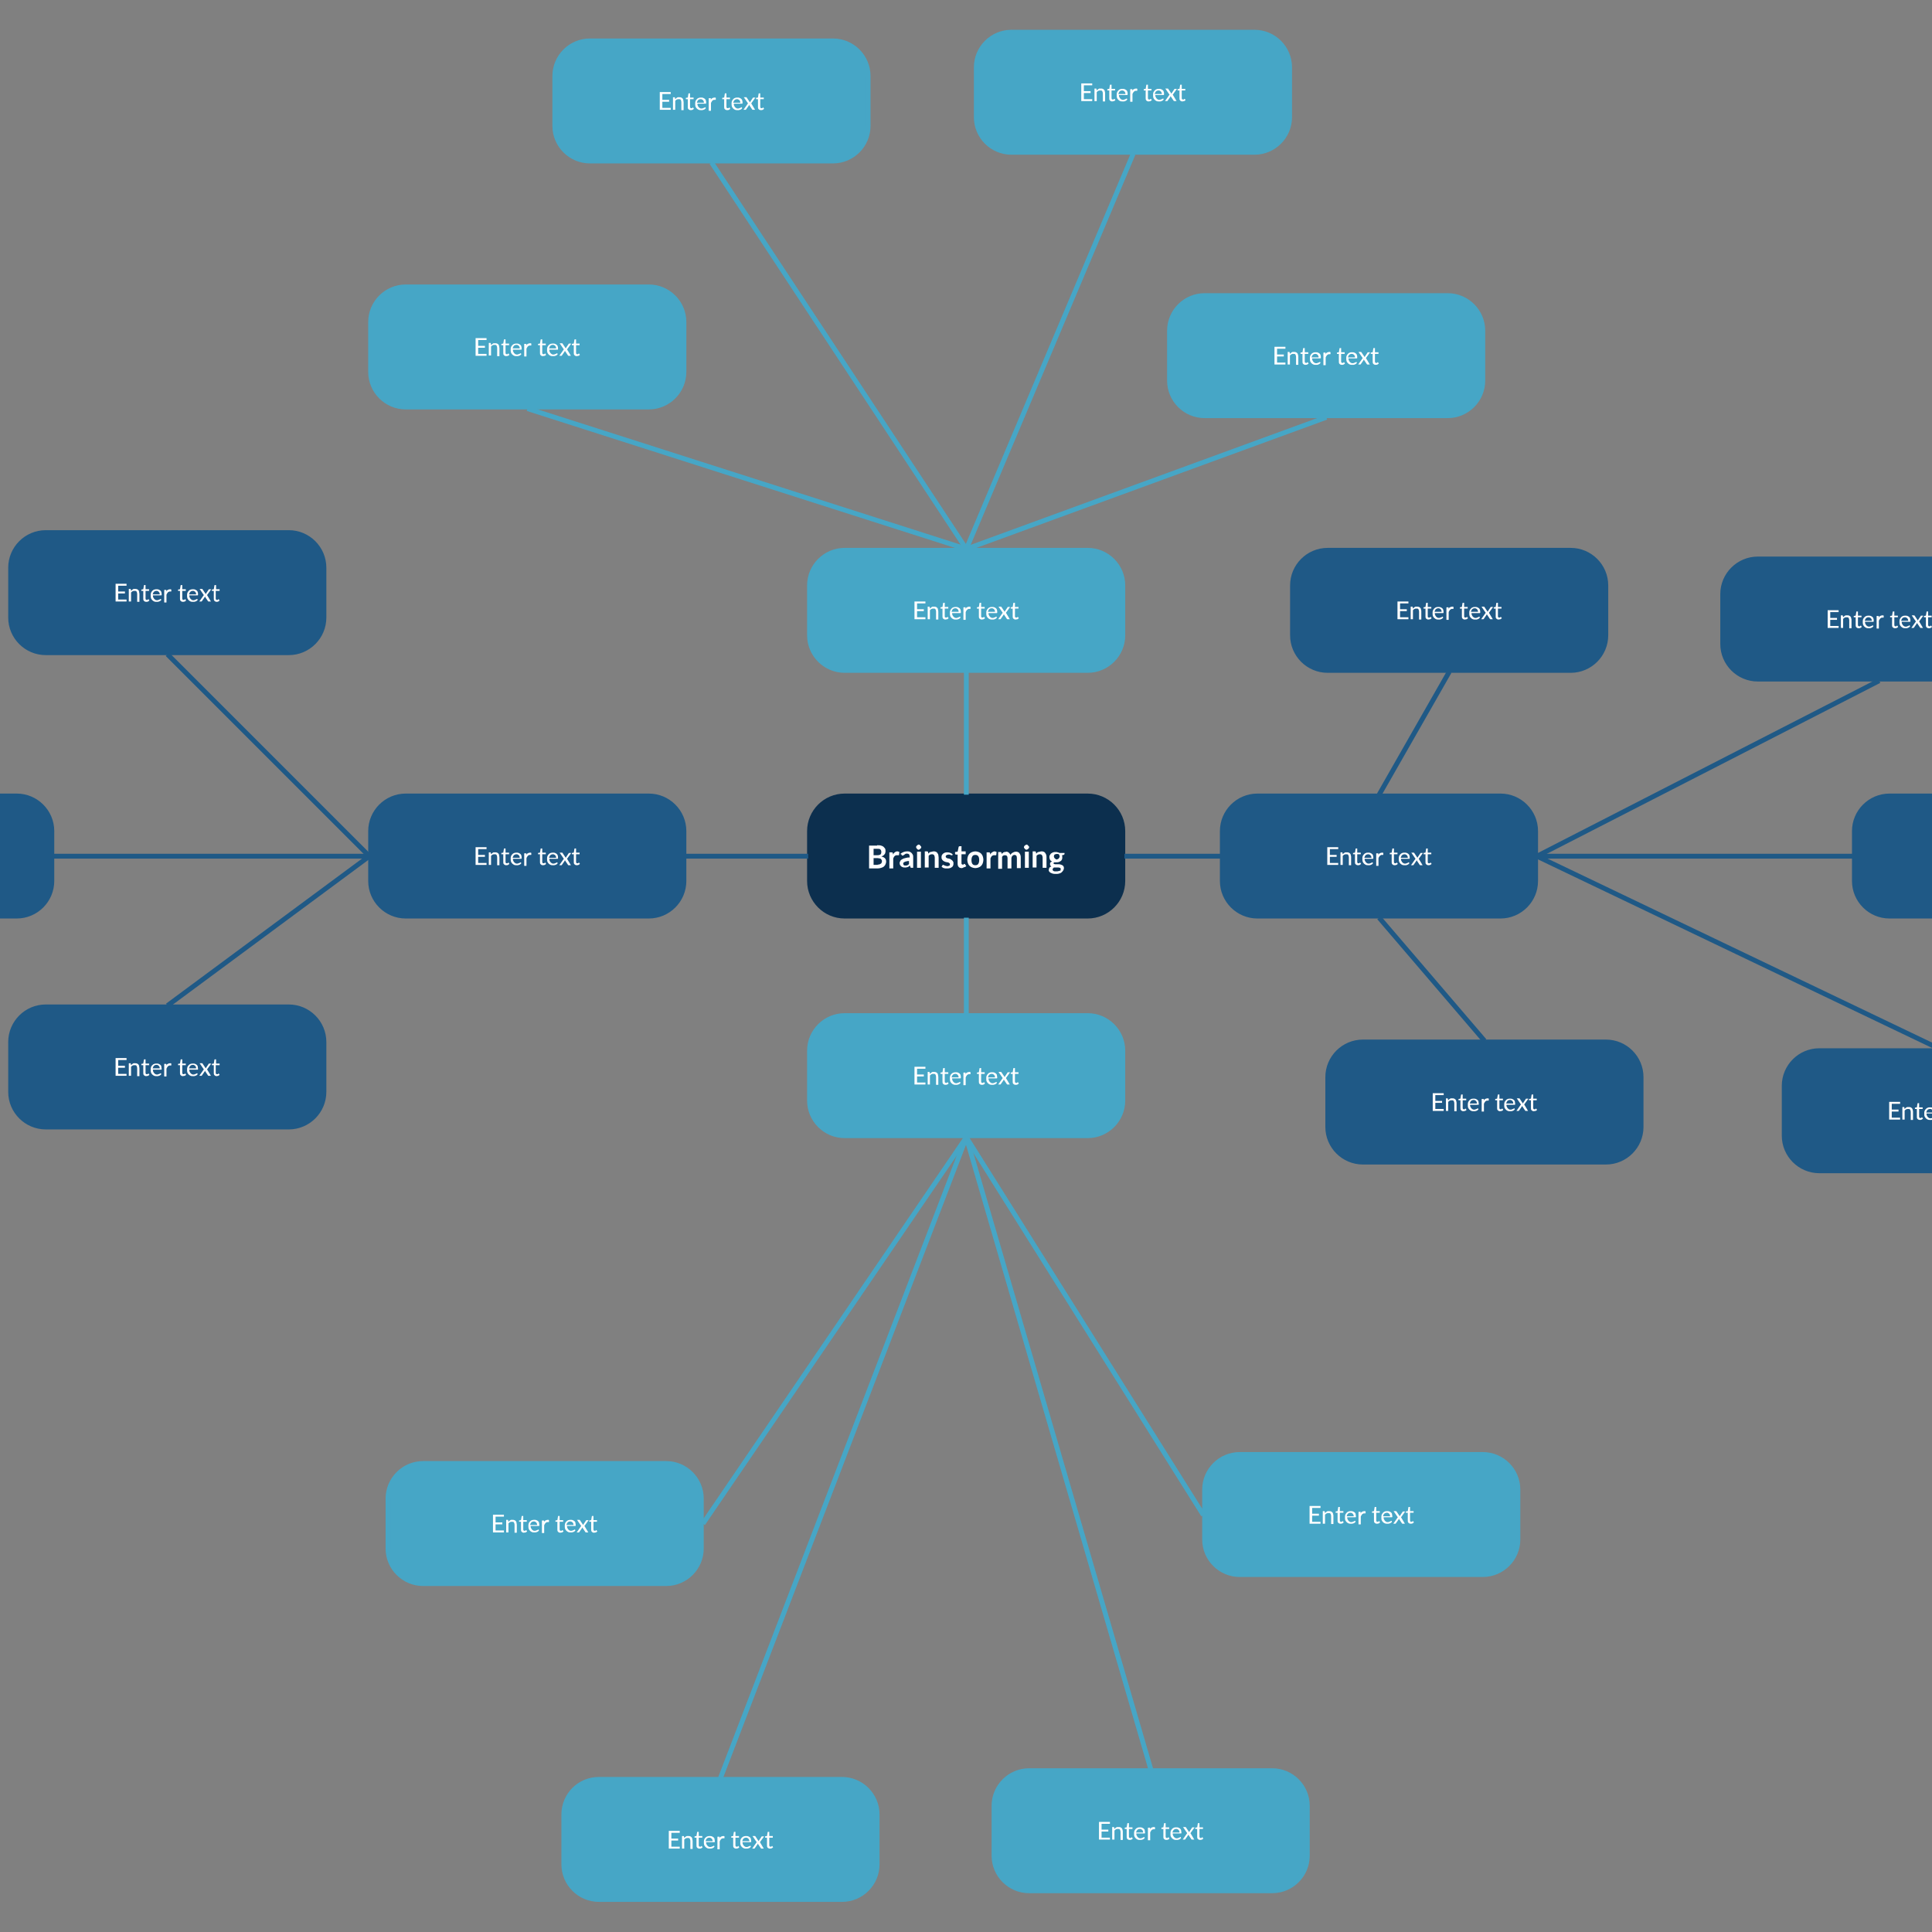 <svg version="1.1" id="jvoy4ao1" xmlns:xml="http://www.w3.org/XML/1998/namespace" xmlns="http://www.w3.org/2000/svg" x="0" y="0" viewBox="0 0 600 600" xml:space="preserve"><rect x="0" y="0" width="600" height="600" fill="#808080" stroke="none"/><style>.st1{enable-background:new}.st2{fill:#fff}.st3{fill:#46a6c6;stroke:#46a6c6;stroke-linecap:round;stroke-linejoin:round}.st3,.st4,.st5,.st6{stroke-width:1.5}.st4{fill:none;stroke:#46a6c6}.st5,.st6{stroke:#1f5986}.st5{fill:#1f5986;stroke-linecap:round;stroke-linejoin:round}.st6{fill:none}</style><g transform="translate(615 440)"><g id="image"><path d="M-352.7-192.8h75.5c6 0 10.9 4.9 10.9 10.9v15.5c0 6-4.9 10.9-10.9 10.9h-75.5c-6 0-10.9-4.9-10.9-10.9v-15.5c0-6 4.9-10.9 10.9-10.9z" fill="#0c2f4e" stroke="#0c2f4e" stroke-width="1.5" stroke-linecap="round" stroke-linejoin="round" id="graphics"/></g><g class="st1"><path class="st2" d="M-342.6-177.5c.5 0 .9 0 1.2.1s.6.2.8.4.4.4.5.6.1.5.1.8c0 .2 0 .3-.1.5 0 .2-.1.3-.2.4-.1.1-.2.3-.4.4s-.3.2-.6.3c1 .2 1.5.7 1.5 1.6 0 .3-.1.6-.2.8-.1.3-.3.5-.5.7-.2.2-.5.3-.8.4-.3.1-.7.2-1.1.2h-2.7v-7.1h2.5zm-1.1 1v2.1h1.1c.5 0 .8-.1 1-.2.2-.2.3-.4.3-.8s-.1-.6-.3-.8-.5-.2-1-.2h-1.1zm1.3 5c.2 0 .5 0 .6-.1s.3-.1.4-.2c.1-.1.2-.2.2-.3 0-.1.1-.3.1-.4 0-.2 0-.3-.1-.4 0-.1-.1-.2-.2-.3-.1-.1-.2-.2-.4-.2s-.4-.1-.6-.1h-1.3v2.1h1.3zM-337.7-174.6c.2-.3.3-.5.6-.7.2-.2.5-.3.8-.3.2 0 .4.1.6.2l-.1.9c0 .1 0 .1-.1.1h-.1-.5c-.1 0-.3 0-.4.1-.1 0-.2.1-.3.2-.1.1-.2.2-.2.3-.1.1-.1.2-.2.4v3.1h-1.2v-5h.7c.1 0 .2 0 .3.1 0 0 .1.1.1.2v.4zM-335.4-174.8c.6-.5 1.3-.8 2.1-.8.3 0 .6 0 .8.1s.4.2.6.4.3.4.4.6.1.5.1.8v3.2h-.5c-.1 0-.2 0-.3-.1-.1 0-.1-.1-.1-.2l-.1-.4c-.1.1-.3.2-.4.3-.1.1-.2.2-.4.2s-.3.1-.4.1h-.5c-.2 0-.4 0-.6-.1-.2-.1-.3-.1-.5-.3-.1-.1-.2-.3-.3-.4-.1-.2-.1-.4-.1-.6 0-.1 0-.3.1-.4s.1-.2.2-.4c.1-.1.2-.2.4-.3s.3-.2.6-.3.5-.1.8-.2.6-.1 1-.1v-.3c0-.3-.1-.6-.2-.7s-.4-.2-.6-.2c-.2 0-.4 0-.5.1-.1 0-.2.1-.3.2s-.2.1-.3.2-.2.1-.3.1c-.1 0-.2 0-.2-.1-.1 0-.1-.1-.1-.2l-.4-.2zm2.8 2.2c-.4 0-.6 0-.9.1-.2 0-.4.1-.6.2s-.2.1-.3.2c-.1.1-.1.2-.1.3 0 .2.1.4.2.5.1.1.3.1.5.1s.5 0 .6-.1c.2-.1.4-.2.5-.4v-.9zM-328.9-176.9c0 .1 0 .2-.1.3s-.1.2-.2.2c-.1.1-.2.1-.2.2-.1 0-.2.1-.3.1-.1 0-.2 0-.3-.1-.1 0-.2-.1-.2-.2l-.2-.2c0-.1-.1-.2-.1-.3 0-.1 0-.2.1-.3 0-.1.1-.2.2-.2l.2-.2c.1-.1.2-.1.3-.1.1 0 .2 0 .3.1.1 0 .2.1.2.2s.1.2.2.2c.1.1.1.2.1.3zm-.1 1.4v5h-1.2v-5h1.2zM-326.7-174.9l.3-.3c.1-.1.2-.2.4-.2s.3-.1.4-.1.3-.1.5-.1c.3 0 .5 0 .7.1.2.1.4.2.5.4.1.2.3.4.3.6s.1.5.1.8v3.2h-1.2v-3.2c0-.3-.1-.5-.2-.7-.1-.2-.4-.3-.6-.3-.2 0-.4 0-.6.1-.2.1-.4.2-.5.4v3.6h-1.2v-5h.7c.2 0 .3.1.3.2l.1.5zM-319.2-174.5c0 .1-.1.1-.1.1H-319.6c-.1 0-.1-.1-.2-.1s-.2-.1-.3-.1h-.4c-.2 0-.4.1-.6.2-.1.1-.2.2-.2.4 0 .1 0 .2.1.3.1.1.2.1.3.2.1.1.2.1.4.1.1 0 .3.1.4.1.2.1.3.1.4.2.1.1.3.2.4.3.1.1.2.2.3.4.1.1.1.3.1.5s0 .5-.1.7c-.1.2-.2.4-.4.5s-.4.3-.6.3c-.3.1-.5.1-.9.1h-.5c-.2 0-.3-.1-.5-.1-.2-.1-.3-.1-.4-.2s-.2-.2-.3-.2l.3-.5c0-.1.1-.1.1-.1h.2c.1 0 .1 0 .2.1s.1.1.2.1.2.1.3.1.3.1.5.1c.1 0 .3 0 .4-.1.1 0 .2-.1.3-.1.1-.1.1-.1.1-.2v-.2c0-.1 0-.2-.1-.3s-.2-.1-.3-.2-.2-.1-.4-.1c-.1 0-.3-.1-.5-.1-.2-.1-.3-.1-.5-.2s-.3-.2-.4-.3-.2-.2-.3-.4-.1-.3-.1-.6c0-.2 0-.4.1-.6.1-.2.2-.3.4-.5.2-.1.4-.3.6-.3.2-.1.5-.1.8-.1.3 0 .7.1.9.2.3.1.5.3.7.5l-.1.1zM-316.3-170.4c-.4 0-.8-.1-1-.4-.2-.2-.3-.6-.3-1v-2.8h-.5c-.1 0-.1 0-.2-.1 0 0-.1-.1-.1-.2v-.5l.8-.1.3-1.4c0-.1 0-.1.1-.2 0 0 .1-.1.2-.1h.6v1.6h1.3v.9h-1.3v2.7c0 .2 0 .3.1.4.1.1.2.1.3.1h.2c.1 0 .1 0 .1-.1 0 0 .1 0 .1-.1s.1 0 .1 0h.1l.1.1.4.6c-.2.1-.4.3-.6.3s-.5.3-.8.3zM-312.1-175.6c.4 0 .7.1 1 .2.3.1.6.3.8.5s.4.5.5.8c.1.3.2.7.2 1.1 0 .4-.1.8-.2 1.1-.1.3-.3.6-.5.8-.2.2-.5.4-.8.5s-.6.2-1 .2-.7-.1-1-.2-.6-.3-.8-.5c-.2-.2-.4-.5-.5-.8-.1-.3-.2-.7-.2-1.1 0-.4.1-.8.2-1.1s.3-.6.5-.8.5-.4.8-.5c.3-.1.6-.2 1-.2zm0 4.3c.4 0 .7-.1.9-.4.2-.3.3-.7.3-1.2s-.1-1-.3-1.2c-.2-.3-.5-.4-.9-.4s-.7.1-.9.4c-.2.3-.3.7-.3 1.2s.1 1 .3 1.2c.2.3.5.4.9.4zM-307.5-174.6c.2-.3.3-.5.6-.7s.5-.3.8-.3c.2 0 .4.1.6.2l-.1.9c0 .1 0 .1-.1.1h-.1-.5c-.1 0-.3 0-.4.1-.1 0-.2.1-.3.2-.1.1-.2.2-.2.3-.1.1-.1.2-.2.4v3.1h-1.2v-5h.7c.1 0 .2 0 .3.1 0 0 .1.1.1.2v.4zM-305-170.4v-5h.7c.2 0 .3.1.3.2l.1.4.3-.3c.1-.1.2-.2.3-.2.1-.1.2-.1.4-.1s.3-.1.4-.1c.3 0 .6.1.8.3s.4.4.5.7c.1-.2.2-.3.3-.4.1-.1.2-.2.4-.3s.3-.1.4-.2c.2 0 .3-.1.5-.1.3 0 .5 0 .7.1.2.1.4.2.5.4.1.2.3.4.3.6.1.2.1.5.1.8v3.2h-1.2v-3.2c0-.3-.1-.6-.2-.7s-.3-.2-.6-.2c-.1 0-.2 0-.3.1-.1 0-.2.1-.3.2-.1.1-.1.2-.2.3 0 .1-.1.3-.1.4v3.2h-1.2v-3.2c0-.3-.1-.6-.2-.7s-.3-.2-.6-.2c-.2 0-.3 0-.5.1s-.3.2-.4.4v3.7h-1.2zM-295.4-176.9c0 .1 0 .2-.1.3 0 .1-.1.2-.2.2-.1.1-.2.1-.2.2-.1 0-.2.1-.3.1-.1 0-.2 0-.3-.1-.1 0-.2-.1-.2-.2l-.2-.2c-.1-.1-.1-.2-.1-.3 0-.1 0-.2.1-.3 0-.1.1-.2.2-.2l.2-.2c.1 0 .2-.1.3-.1.1 0 .2 0 .3.1s.2.1.2.2.1.2.2.2c.1.1.1.2.1.3zm-.1 1.4v5h-1.2v-5h1.2zM-293.2-174.9l.3-.3c.1-.1.2-.2.4-.2s.3-.1.4-.1.3-.1.5-.1c.3 0 .5 0 .7.1.2.1.4.2.5.4.1.2.3.4.3.6.1.2.1.5.1.8v3.2h-1.2v-3.2c0-.3-.1-.5-.2-.7-.1-.2-.4-.3-.6-.3-.2 0-.4 0-.6.1-.2.1-.4.2-.5.4v3.6h-1.2v-5h.7c.2 0 .3.1.3.2l.1.5zM-284.4-175.3v.5c0 .1-.1.2-.3.3l-.5.1c.1.2.1.4.1.6 0 .2 0 .5-.1.7s-.2.4-.4.5c-.2.1-.4.3-.6.3-.2.1-.5.1-.8.1h-.6c-.2.1-.2.2-.2.3 0 .1 0 .2.1.2s.2.1.4.1h1.1c.2 0 .4 0 .6.1s.4.1.5.2c.2.1.3.2.4.4.1.2.1.3.1.6 0 .2-.1.4-.2.6s-.3.4-.5.6-.5.3-.8.4c-.3.1-.6.1-1 .1s-.7 0-1-.1c-.3-.1-.5-.2-.7-.3-.2-.1-.3-.3-.4-.4s-.1-.3-.1-.5.1-.4.2-.6.3-.3.6-.4l-.3-.3c-.1-.1-.1-.3-.1-.5v-.2c0-.1.1-.2.1-.2.1-.1.1-.2.2-.2s.2-.1.3-.2c-.3-.1-.5-.3-.6-.5-.1-.2-.2-.5-.2-.8 0-.2 0-.5.2-.7.1-.2.2-.4.4-.5.2-.1.4-.3.6-.3.2-.1.5-.1.8-.1.2 0 .4 0 .6.1.2 0 .4.1.5.2h1.6zm-1.2 5.1c0-.1 0-.2-.1-.2-.1-.1-.1-.1-.2-.1s-.2-.1-.4-.1h-1.4l-.3.3c-.1.1-.1.2-.1.4 0 .1 0 .2.1.2 0 .1.1.1.2.2s.2.1.4.1h.6c.2 0 .4 0 .6-.1.2 0 .3-.1.4-.1s.2-.1.2-.2v-.4zm-1.3-2.9c.2 0 .3 0 .4-.1.1 0 .2-.1.3-.2.1-.1.1-.2.2-.3 0-.1.1-.2.1-.3 0-.2-.1-.4-.2-.6s-.4-.2-.7-.2-.5.1-.7.2c-.1.1-.2.3-.2.6 0 .1 0 .2.1.3 0 .1.1.2.2.3.1.1.2.1.3.2-.1.1 0 .1.2.1z"/></g></g><g id="juksb6ro-ko559" transform="translate(615 300)"><path class="st3" d="M-352.7-129.1h75.5c6 0 10.9 4.9 10.9 10.9v15.5c0 6-4.9 10.9-10.9 10.9h-75.5c-6 0-10.9-4.9-10.9-10.9v-15.5c0-6 4.9-10.9 10.9-10.9z"/><g class="st1"><path class="st2" d="M-327.6-108.3v.6h-3.4v-5.5h3.4v.6h-2.6v1.8h2.1v.6h-2.1v1.9h2.6zM-326.2-111l.3-.3c.1-.1.2-.1.3-.2s.2-.1.3-.1h.4c.2 0 .4 0 .6.1s.3.2.4.3c.1.1.2.3.2.5s.1.4.1.6v2.5h-.7v-2.5c0-.3-.1-.5-.2-.7-.1-.2-.3-.2-.6-.2-.2 0-.4 0-.6.1s-.3.2-.5.4v2.8h-.7v-3.9h.4c.1 0 .2 0 .2.1l.1.5zM-321.4-107.6c-.3 0-.5-.1-.7-.3-.2-.2-.2-.4-.2-.7v-2.4h-.5-.1v-.4l.6-.1.2-1.2s0-.1.1-.1h.4v1.3h1.1v.5h-1.1v2.3c0 .2 0 .3.1.4.1.1.2.1.3.1h.2c.1 0 .1 0 .1-.1 0 0 .1 0 .1-.1s.1 0 .1 0 .1 0 .1.1l.2.3c-.1.1-.3.2-.4.3-.3 0-.4.1-.6.1zM-316.7-108.2l-.3.3c-.1.1-.2.1-.4.2-.1 0-.3.1-.4.1h-.4c-.3 0-.5 0-.7-.1-.2-.1-.4-.2-.6-.4s-.3-.4-.4-.6c-.1-.3-.1-.6-.1-.9 0-.3 0-.5.1-.8.1-.2.2-.4.4-.6.2-.2.3-.3.6-.4s.5-.1.8-.1c.2 0 .4 0 .6.1s.4.2.5.3c.1.1.3.3.3.5.1.2.1.5.1.7v.2l-.1.1h-2.6c0 .2 0 .5.1.6.1.2.1.3.3.5.1.1.2.2.4.3.1.1.3.1.5.1s.3 0 .4-.1c.1 0 .2-.1.3-.1.1 0 .2-.1.2-.1.1 0 .1-.1.2-.1s.1 0 .1.1l.1.2zm-.6-1.9c0-.2 0-.3-.1-.4 0-.1-.1-.2-.2-.3-.1-.1-.2-.2-.3-.2-.1-.1-.3-.1-.4-.1-.3 0-.6.1-.8.3-.2.2-.3.5-.4.8h2.2zM-315.2-110.8c.1-.3.3-.5.5-.6.2-.1.4-.2.7-.2h.2s.1 0 .2.1v.5c0 .1-.1.1-.1.1h-.4c-.1 0-.2 0-.3.1s-.2.1-.3.2c-.1.1-.1.2-.2.3s-.1.2-.2.4v2.4h-.7v-3.9H-315.2s0 .1.1.1l-.1.5zM-310.1-107.6c-.3 0-.5-.1-.7-.3-.2-.2-.2-.4-.2-.7v-2.4h-.5-.1v-.4l.6-.1.2-1.2s0-.1.1-.1h.4v1.3h1.1v.5h-1.1v2.3c0 .2 0 .3.1.4.1.1.2.1.3.1h.2c.1 0 .1 0 .1-.1s.1 0 .1-.1h.1s.1 0 .1.1l.2.3c-.1.1-.3.2-.4.3-.2 0-.4.1-.6.1zM-305.4-108.2l-.3.3c-.1.1-.2.1-.4.2s-.3.1-.4.1h-.4c-.3 0-.5 0-.7-.1-.2-.1-.4-.2-.6-.4s-.3-.4-.4-.6c-.1-.3-.1-.6-.1-.9 0-.3 0-.5.1-.8.1-.2.2-.4.4-.6.2-.2.3-.3.6-.4.2-.1.5-.1.8-.1.2 0 .4 0 .6.1s.4.2.5.3c.1.1.3.3.3.5.1.2.1.5.1.7v.2l-.1.1h-2.6c0 .2 0 .5.1.6s.1.3.3.5c.1.1.2.2.4.3.1.1.3.1.5.1s.3 0 .4-.1c.1 0 .2-.1.3-.1s.2-.1.2-.1.1-.1.2-.1.1 0 .1.1l.1.2zm-.6-1.9c0-.2 0-.3-.1-.4 0-.1-.1-.2-.2-.3-.1-.1-.2-.2-.3-.2-.1-.1-.3-.1-.4-.1-.3 0-.6.1-.8.3-.2.2-.3.5-.4.8h2.2zM-301.4-107.7H-302.2l-.1-.1-1-1.5v.2l-.9 1.3-.1.1h-.7l1.4-2-1.3-1.9H-304.1l.1.1 1 1.5c0-.1.1-.1.1-.2l.8-1.2s0-.1.1-.1h.7l-1.3 1.8 1.2 2zM-299.6-107.6c-.3 0-.5-.1-.7-.3-.2-.2-.2-.4-.2-.7v-2.4h-.5-.1v-.4l.6-.1.2-1.2s0-.1.1-.1h.4v1.3h1.1v.5h-1.1v2.3c0 .2 0 .3.1.4.1.1.2.1.3.1h.2c.1 0 .1 0 .1-.1s.1 0 .1-.1h.1s.1 0 .1.1l.2.3c-.1.1-.3.2-.4.3-.2 0-.4.1-.6.1z"/></g></g><path class="st4" d="M345.1 536.8v-38.2" transform="translate(-45 -290)" id="Connector-juksb6ro-ko561"/><g id="juksb6ro-ko562" transform="translate(850 440)"><path class="st5" d="M-459.5-192.8h75.5c6 0 10.9 4.9 10.9 10.9v15.5c0 6-4.9 10.9-10.9 10.9h-75.5c-6 0-10.9-4.9-10.9-10.9v-15.5c0-6 4.9-10.9 10.9-10.9z"/><g class="st1"><path class="st2" d="M-434.4-172v.6h-3.4v-5.5h3.4v.6h-2.6v1.8h2.1v.6h-2.1v1.9h2.6zM-433-174.7l.3-.3c.1-.1.2-.1.3-.2.1-.1.2-.1.3-.1h.4c.2 0 .4 0 .6.1.2.1.3.2.4.3.1.1.2.3.2.5.1.2.1.4.1.6v2.5h-.7v-2.5c0-.3-.1-.5-.2-.7-.1-.2-.3-.2-.6-.2-.2 0-.4 0-.6.1-.2.1-.3.2-.5.4v2.8h-.7v-3.9h.4c.1 0 .2 0 .2.1l.1.5zM-428.3-171.3c-.3 0-.5-.1-.7-.3-.2-.2-.2-.4-.2-.7v-2.4h-.5-.1v-.4l.6-.1.2-1.2s0-.1.1-.1h.4v1.3h1.1v.5h-1.1v2.3c0 .2 0 .3.1.4.1.1.2.1.3.1h.2c.1 0 .1 0 .1-.1s.1 0 .1-.1h.1s.1 0 .1.1l.2.3c-.1.1-.3.2-.4.3-.2.1-.4.1-.6.1zM-423.6-171.9l-.3.3c-.1.1-.2.1-.4.2s-.3.1-.4.1h-.4c-.3 0-.5 0-.7-.1-.2-.1-.4-.2-.6-.4s-.3-.4-.4-.6c-.1-.3-.1-.6-.1-.9 0-.3 0-.5.1-.8.1-.2.2-.4.4-.6.2-.2.3-.3.6-.4.2-.1.5-.1.8-.1.2 0 .4 0 .6.1s.4.2.5.3c.1.1.3.3.3.5.1.2.1.5.1.7v.2l-.1.1h-2.6c0 .2 0 .5.1.6s.1.3.3.5c.1.1.2.2.4.3.1.1.3.1.5.1s.3 0 .4-.1c.1 0 .2-.1.3-.1s.2-.1.2-.1.1-.1.2-.1.1 0 .1.1l.1.2zm-.5-1.8c0-.2 0-.3-.1-.4 0-.1-.1-.2-.2-.3-.1-.1-.2-.2-.3-.2-.1-.1-.3-.1-.4-.1-.3 0-.6.1-.8.3-.2.2-.3.5-.4.8h2.2zM-422-174.4c.1-.3.3-.5.5-.6.2-.1.4-.2.7-.2h.2s.1 0 .2.1v.5c0 .1-.1.1-.1.1h-.4c-.1 0-.2 0-.3.1s-.2.1-.3.2c-.1.1-.1.2-.2.3s-.1.2-.2.4v2.4h-.7v-3.9H-422s0 .1.1.1l-.1.5zM-416.9-171.3c-.3 0-.5-.1-.7-.3-.2-.2-.2-.4-.2-.7v-2.4h-.5-.1v-.4l.6-.1.2-1.2s0-.1.1-.1h.4v1.3h1.1v.5h-1.1v2.3c0 .2 0 .3.1.4.1.1.2.1.3.1h.2c.1 0 .1 0 .1-.1s.1 0 .1-.1h.1s.1 0 .1.1l.2.3c-.1.1-.3.2-.4.3-.3.1-.5.1-.6.1zM-412.3-171.9l-.3.3c-.1.1-.2.1-.4.2s-.3.1-.4.1h-.4c-.3 0-.5 0-.7-.1-.2-.1-.4-.2-.6-.4s-.3-.4-.4-.6c-.1-.3-.1-.6-.1-.9 0-.3 0-.5.1-.8.1-.2.2-.4.4-.6.2-.2.3-.3.6-.4.2-.1.5-.1.8-.1.2 0 .4 0 .6.1s.4.2.5.3c.1.1.3.3.3.5.1.2.1.5.1.7v.2l-.1.1h-2.6c0 .2 0 .5.1.6s.1.3.3.5c.1.1.2.2.4.3.1.1.3.1.5.1s.3 0 .4-.1c.1 0 .2-.1.3-.1s.2-.1.2-.1.1-.1.2-.1.1 0 .1.1l.1.2zm-.5-1.8c0-.2 0-.3-.1-.4 0-.1-.1-.2-.2-.3-.1-.1-.2-.2-.3-.2-.1-.1-.3-.1-.4-.1-.3 0-.6.1-.8.3-.2.2-.3.5-.4.8h2.2zM-408.2-171.3H-409l-.1-.1-1-1.5v.2l-.9 1.3-.1.1h-.7l1.4-2-1.3-1.9H-410.9l.1.1 1 1.5c0-.1.1-.1.1-.2l.8-1.2s0-.1.1-.1h.7l-1.3 1.8 1.2 2zM-406.4-171.3c-.3 0-.5-.1-.7-.3-.2-.2-.2-.4-.2-.7v-2.4h-.5-.1v-.4l.6-.1.2-1.2s0-.1.1-.1h.4v1.3h1.1v.5h-1.1v2.3c0 .2 0 .3.1.4.1.1.2.1.3.1h.2c.1 0 .1 0 .1-.1s.1 0 .1-.1h.1s.1 0 .1.1l.2.3c-.1.1-.3.2-.4.3-.3.1-.5.1-.6.1z"/></g></g><path class="st6" d="M394.2 555.9h30" transform="translate(-45 -290)" id="Connector-juksb6ro-ko564"/><g id="juksb6ro-ko565" transform="translate(615 565)"><path class="st3" d="M-352.7-249.6h75.5c6 0 10.9 4.9 10.9 10.9v15.5c0 6-4.9 10.9-10.9 10.9h-75.5c-6 0-10.9-4.9-10.9-10.9v-15.5c0-6 4.9-10.9 10.9-10.9z"/><g class="st1"><path class="st2" d="M-327.6-228.8v.6h-3.4v-5.5h3.4v.6h-2.6v1.8h2.1v.6h-2.1v1.9h2.6zM-326.2-231.5l.3-.3c.1-.1.2-.1.3-.2s.2-.1.3-.1h.4c.2 0 .4 0 .6.1s.3.2.4.3c.1.1.2.3.2.5s.1.4.1.6v2.5h-.7v-2.5c0-.3-.1-.5-.2-.7-.1-.2-.3-.2-.6-.2-.2 0-.4 0-.6.1s-.3.2-.5.4v2.8h-.7v-3.9h.4c.1 0 .2 0 .2.1l.1.5zM-321.4-228.1c-.3 0-.5-.1-.7-.3-.2-.2-.2-.4-.2-.7v-2.4h-.5-.1v-.4l.6-.1.2-1.2s0-.1.1-.1h.4v1.3h1.1v.5h-1.1v2.3c0 .2 0 .3.1.4.1.1.2.1.3.1h.2c.1 0 .1 0 .1-.1 0 0 .1 0 .1-.1h.1s.1 0 .1.1l.2.3c-.1.1-.3.2-.4.3-.3.1-.4.1-.6.1zM-316.7-228.7l-.3.3c-.1.1-.2.1-.4.2-.1 0-.3.1-.4.1h-.4c-.3 0-.5 0-.7-.1-.2-.1-.4-.2-.6-.4-.2-.2-.3-.4-.4-.6-.1-.3-.1-.6-.1-.9 0-.3 0-.5.1-.8s.2-.4.4-.6.3-.3.6-.4.5-.1.8-.1c.2 0 .4 0 .6.1.2.1.4.2.5.3.1.1.3.3.3.5.1.2.1.5.1.7v.2l-.1.1h-2.6c0 .2 0 .5.1.6.1.2.1.3.3.5s.2.2.4.3c.1.1.3.1.5.1s.3 0 .4-.1c.1 0 .2-.1.3-.1.1 0 .2-.1.2-.1.1 0 .1-.1.2-.1s.1 0 .1.1l.1.2zm-.6-1.8c0-.2 0-.3-.1-.4 0-.1-.1-.2-.2-.3-.1-.1-.2-.2-.3-.2-.1-.1-.3-.1-.4-.1-.3 0-.6.1-.8.3s-.3.5-.4.8h2.2zM-315.2-231.3c.1-.3.3-.5.5-.6.2-.1.4-.2.7-.2h.2s.1 0 .2.1v.5c0 .1-.1.1-.1.1h-.4c-.1 0-.2 0-.3.1-.1 0-.2.1-.3.2-.1.1-.1.2-.2.3-.1.1-.1.2-.2.4v2.4h-.7v-3.9H-315.2s0 .1.1.1l-.1.5zM-310.1-228.1c-.3 0-.5-.1-.7-.3-.2-.2-.2-.4-.2-.7v-2.4h-.5-.1v-.4l.6-.1.2-1.2s0-.1.1-.1h.4v1.3h1.1v.5h-1.1v2.3c0 .2 0 .3.1.4.1.1.2.1.3.1h.2c.1 0 .1 0 .1-.1s.1 0 .1-.1h.1s.1 0 .1.1l.2.3c-.1.1-.3.2-.4.3-.2.1-.4.1-.6.1zM-305.4-228.7l-.3.3c-.1.1-.2.1-.4.2-.1 0-.3.1-.4.1h-.4c-.3 0-.5 0-.7-.1-.2-.1-.4-.2-.6-.4-.2-.2-.3-.4-.4-.6s-.1-.6-.1-.9c0-.3 0-.5.1-.8.1-.2.2-.4.4-.6s.3-.3.6-.4c.2-.1.5-.1.8-.1.2 0 .4 0 .6.1.2.1.4.2.5.3s.3.3.3.5.1.5.1.7v.2l-.1.1h-2.6c0 .2 0 .5.1.6s.1.3.3.5c.1.1.2.2.4.3.1.1.3.1.5.1s.3 0 .4-.1c.1 0 .2-.1.3-.1s.2-.1.2-.1.1-.1.2-.1.1 0 .1.1l.1.2zm-.6-1.8c0-.2 0-.3-.1-.4 0-.1-.1-.2-.2-.3-.1-.1-.2-.2-.3-.2-.1-.1-.3-.1-.4-.1-.3 0-.6.1-.8.3-.2.2-.3.5-.4.8h2.2zM-301.4-228.2H-302.2l-.1-.1-1-1.5v.2l-.9 1.3-.1.1h-.7l1.4-2-1.3-1.9H-304.1l.1.1 1 1.5c0-.1.1-.1.1-.2l.8-1.2s0-.1.1-.1h.7l-1.3 1.8 1.2 2zM-299.6-228.1c-.3 0-.5-.1-.7-.3-.2-.2-.2-.4-.2-.7v-2.4h-.5-.1v-.4l.6-.1.2-1.2s0-.1.1-.1h.4v1.3h1.1v.5h-1.1v2.3c0 .2 0 .3.1.4.1.1.2.1.3.1h.2c.1 0 .1 0 .1-.1s.1 0 .1-.1h.1s.1 0 .1.1l.2.3c-.1.1-.3.2-.4.3-.2.1-.4.1-.6.1z"/></g></g><path class="st4" d="M345.1 575v30" transform="translate(-45 -290)" id="Connector-juksb6ro-ko567"/><g id="juksb6ro-ko568" transform="translate(365 440)"><path class="st5" d="M-239-192.8h75.5c6 0 10.9 4.9 10.9 10.9v15.5c0 6-4.9 10.9-10.9 10.9H-239c-6 0-10.9-4.9-10.9-10.9v-15.5c0-6 4.9-10.9 10.9-10.9z"/><g class="st1"><path class="st2" d="M-213.9-172v.6h-3.4v-5.5h3.4v.6h-2.6v1.8h2.1v.6h-2.1v1.9h2.6zM-212.5-174.7l.3-.3c.1-.1.2-.1.3-.2s.2-.1.3-.1h.4c.2 0 .4 0 .6.1s.3.2.4.3c.1.1.2.3.2.5s.1.4.1.6v2.5h-.7v-2.5c0-.3-.1-.5-.2-.7-.1-.2-.3-.2-.6-.2-.2 0-.4 0-.6.1s-.3.2-.5.4v2.8h-.7v-3.9h.4c.1 0 .2 0 .2.1l.1.5zM-207.8-171.3c-.3 0-.5-.1-.7-.3-.2-.2-.2-.4-.2-.7v-2.4h-.5-.1v-.4l.6-.1.2-1.2s0-.1.1-.1h.4v1.3h1.1v.5h-1.1v2.3c0 .2 0 .3.1.4.1.1.2.1.3.1h.2c.1 0 .1 0 .1-.1 0 0 .1 0 .1-.1s.1 0 .1 0 .1 0 .1.1l.2.3c-.1.1-.3.2-.4.3-.2.1-.4.1-.6.1zM-203.1-171.9l-.3.3c-.1.1-.2.1-.4.2-.1 0-.3.1-.4.1h-.4c-.3 0-.5 0-.7-.1-.2-.1-.4-.2-.6-.4s-.3-.4-.4-.6c-.1-.3-.1-.6-.1-.9 0-.3 0-.5.1-.8.1-.2.2-.4.4-.6.2-.2.3-.3.6-.4s.5-.1.8-.1c.2 0 .4 0 .6.1s.4.2.5.3c.1.1.3.3.3.5.1.2.1.5.1.7v.2l-.1.1h-2.6c0 .2 0 .5.1.6.1.2.1.3.3.5.1.1.2.2.4.3.1.1.3.1.5.1s.3 0 .4-.1c.1 0 .2-.1.3-.1.1 0 .2-.1.2-.1.1 0 .1-.1.2-.1s.1 0 .1.1l.1.2zm-.5-1.8c0-.2 0-.3-.1-.4 0-.1-.1-.2-.2-.3-.1-.1-.2-.2-.3-.2-.1-.1-.3-.1-.4-.1-.3 0-.6.1-.8.3-.2.2-.3.5-.4.8h2.2zM-201.6-174.4c.1-.3.3-.5.5-.6s.4-.2.7-.2h.2s.1 0 .2.1v.5c0 .1-.1.1-.1.1h-.4c-.1 0-.2 0-.3.1-.1 0-.2.1-.3.2-.1.1-.1.2-.2.3-.1.1-.1.2-.2.4v2.4h-.7v-3.9H-201.6s0 .1.1.1l-.1.5zM-196.4-171.3c-.3 0-.5-.1-.7-.3-.2-.2-.2-.4-.2-.7v-2.4h-.5-.1v-.4l.6-.1.2-1.2s0-.1.1-.1h.4v1.3h1.1v.5h-1.1v2.3c0 .2 0 .3.1.4.1.1.2.1.3.1h.2c.1 0 .1 0 .1-.1 0 0 .1 0 .1-.1s.1 0 .1 0 .1 0 .1.1l.2.3c-.1.1-.3.2-.4.3-.3.1-.5.1-.6.1zM-191.8-171.9l-.3.3c-.1.1-.2.1-.4.2-.1 0-.3.1-.4.1h-.4c-.3 0-.5 0-.7-.1-.2-.1-.4-.2-.6-.4s-.3-.4-.4-.6c-.1-.3-.1-.6-.1-.9 0-.3 0-.5.1-.8.1-.2.2-.4.4-.6.2-.2.3-.3.6-.4s.5-.1.8-.1c.2 0 .4 0 .6.1s.4.2.5.3c.1.1.3.3.3.5.1.2.1.5.1.7v.2l-.1.1h-2.6c0 .2 0 .5.1.6.1.2.1.3.3.5.1.1.2.2.4.3.1.1.3.1.5.1s.3 0 .4-.1c.1 0 .2-.1.3-.1.1 0 .2-.1.2-.1.1 0 .1-.1.2-.1s.1 0 .1.1l.1.2zm-.5-1.8c0-.2 0-.3-.1-.4 0-.1-.1-.2-.2-.3-.1-.1-.2-.2-.3-.2-.1-.1-.3-.1-.4-.1-.3 0-.6.1-.8.3-.2.2-.3.5-.4.8h2.2zM-187.7-171.3H-188.5l-.1-.1-1-1.5v.2l-.9 1.3-.1.1h-.7l1.4-2-1.3-1.9H-190.4l.1.1 1 1.5c0-.1.1-.1.1-.2l.8-1.2s0-.1.1-.1h.7l-1.3 1.8 1.2 2zM-185.9-171.3c-.3 0-.5-.1-.7-.3-.2-.2-.2-.4-.2-.7v-2.4h-.5-.1v-.4l.6-.1.2-1.2s0-.1.1-.1h.4v1.3h1.1v.5h-1.1v2.3c0 .2 0 .3.1.4.1.1.2.1.3.1h.2c.1 0 .1 0 .1-.1 0 0 .1 0 .1-.1s.1 0 .1 0 .1 0 .1.1l.2.3c-.1.1-.3.2-.4.3-.3.1-.5.1-.6.1z"/></g></g><path class="st6" d="M296 555.9h-38.2" transform="translate(-45 -290)" id="Connector-juksb6ro-ko570"/><g id="juksb6ro-ko571" transform="translate(820 155)"><path class="st3" d="M-445.9-63.2h75.5c6 0 10.9 4.9 10.9 10.9v15.5c0 6-4.9 10.9-10.9 10.9h-75.5c-6 0-10.9-4.9-10.9-10.9v-15.5c0-6 4.9-10.9 10.9-10.9z"/><g class="st1"><path class="st2" d="M-420.8-42.4v.6h-3.4v-5.5h3.4v.6h-2.6v1.8h2.1v.6h-2.1v1.9h2.6zM-419.4-45.1l.3-.3c.1-.1.2-.1.3-.2.1-.1.2-.1.3-.1h.4c.2 0 .4 0 .6.1.2.1.3.2.4.3.1.1.2.3.2.5.1.2.1.4.1.6v2.5h-.7v-2.5c0-.3-.1-.5-.2-.7-.1-.2-.3-.2-.6-.2-.2 0-.4 0-.6.1-.2.1-.3.2-.5.4v2.8h-.7v-3.9h.4c.1 0 .2 0 .2.1l.1.5zM-414.6-41.7c-.3 0-.5-.1-.7-.3-.2-.2-.2-.4-.2-.7v-2.4h-.5-.1v-.4l.6-.1.2-1.2s0-.1.1-.1h.4v1.3h1.1v.5h-1.1v2.3c0 .2 0 .3.1.4.1.1.2.1.3.1h.2c.1 0 .1 0 .1-.1s.1 0 .1-.1h.1s.1 0 .1.1l.2.3c-.1.1-.3.2-.4.3-.3.1-.4.1-.6.1zM-409.9-42.3l-.3.3c-.1.1-.2.1-.4.2s-.3.1-.4.1h-.4c-.3 0-.5 0-.7-.1-.2-.1-.4-.2-.6-.4s-.3-.4-.4-.6c-.1-.3-.1-.6-.1-.9 0-.3 0-.5.1-.8.1-.2.2-.4.4-.6.2-.2.3-.3.6-.4.2-.1.5-.1.8-.1.2 0 .4 0 .6.1s.4.2.5.3c.1.1.3.3.3.5.1.2.1.5.1.7v.2l-.1.1h-2.6c0 .2 0 .5.1.6s.1.3.3.5c.1.1.2.2.4.3.1.1.3.1.5.1s.3 0 .4-.1c.1 0 .2-.1.3-.1s.2-.1.2-.1.1-.1.2-.1.1 0 .1.1l.1.2zm-.6-1.8c0-.2 0-.3-.1-.4 0-.1-.1-.2-.2-.3-.1-.1-.2-.2-.3-.2-.1-.1-.3-.1-.4-.1-.3 0-.6.1-.8.3-.2.2-.3.5-.4.8h2.2zM-408.4-44.9c.1-.3.3-.5.5-.6.2-.1.4-.2.7-.2h.2s.1 0 .2.1v.5c0 .1-.1.1-.1.1h-.4c-.1 0-.2 0-.3.1s-.2.1-.3.2c-.1.1-.1.2-.2.3s-.1.2-.2.4v2.4h-.7v-3.9H-408.4s0 .1.1.1l-.1.5zM-403.3-41.7c-.3 0-.5-.1-.7-.3-.2-.2-.2-.4-.2-.7v-2.4h-.5-.1v-.4l.6-.1.2-1.2s0-.1.1-.1h.4v1.3h1.1v.5h-1.1v2.3c0 .2 0 .3.1.4.1.1.2.1.3.1h.2c.1 0 .1 0 .1-.1s.1 0 .1-.1h.1s.1 0 .1.1l.2.3c-.1.1-.3.2-.4.3-.2.1-.4.1-.6.1zM-398.6-42.3l-.3.3c-.1.1-.2.1-.4.2s-.3.1-.4.1h-.4c-.3 0-.5 0-.7-.1-.2-.1-.4-.2-.6-.4s-.3-.4-.4-.6c-.1-.3-.1-.6-.1-.9 0-.3 0-.5.1-.8.1-.2.2-.4.4-.6.2-.2.3-.3.6-.4.2-.1.5-.1.8-.1.2 0 .4 0 .6.1s.4.2.5.3c.1.1.3.3.3.5.1.2.1.5.1.7v.2l-.1.1h-2.6c0 .2 0 .5.1.6s.1.3.3.5c.1.1.2.2.4.3.1.1.3.1.5.1s.3 0 .4-.1c.1 0 .2-.1.3-.1s.2-.1.2-.1.1-.1.2-.1.1 0 .1.1l.1.2zm-.6-1.8c0-.2 0-.3-.1-.4 0-.1-.1-.2-.2-.3-.1-.1-.2-.2-.3-.2-.1-.1-.3-.1-.4-.1-.3 0-.6.1-.8.3-.2.2-.3.5-.4.8h2.2zM-394.6-41.8H-395.4l-.1-.1-1-1.5v.2l-.9 1.3-.1.1h-.7l1.4-2-1.3-1.9H-397.3l.1.1 1 1.5c0-.1.1-.1.1-.2l.8-1.2s0-.1.1-.1h.7l-1.3 1.8 1.2 2zM-392.8-41.7c-.3 0-.5-.1-.7-.3-.2-.2-.2-.4-.2-.7v-2.4h-.5-.1v-.4l.6-.1.2-1.2s0-.1.1-.1h.4v1.3h1.1v.5h-1.1v2.3c0 .2 0 .3.1.4.1.1.2.1.3.1h.2c.1 0 .1 0 .1-.1s.1 0 .1-.1h.1s.1 0 .1.1l.2.3c-.1.1-.3.2-.4.3-.2.1-.4.1-.6.1z"/></g></g><path class="st4" d="M345.1 460.5l111.8-40.9" transform="translate(-45 -290)" id="Connector-juksb6ro-ko573"/><g id="juksb6ro-ko574" transform="translate(710 5)"><path class="st3" d="M-395.9 5h75.5c6 0 10.9 4.9 10.9 10.9v15.5c0 6-4.9 10.9-10.9 10.9h-75.5c-6 0-10.9-4.9-10.9-10.9V15.9c0-6 4.9-10.9 10.9-10.9z"/><g class="st1"><path class="st2" d="M-370.8 25.8v.6h-3.4v-5.5h3.4v.6h-2.6v1.8h2.1v.6h-2.1v1.9h2.6zM-369.4 23.1l.3-.3c.1-.1.2-.1.3-.2.1-.1.2-.1.3-.1h.4c.2 0 .4 0 .6.1.2.1.3.2.4.3.1.1.2.3.2.5.1.2.1.4.1.6v2.5h-.7V24c0-.3-.1-.5-.2-.7-.1-.2-.3-.2-.6-.2-.2 0-.4 0-.6.1-.2.1-.3.2-.5.4v2.8h-.7v-3.9h.4c.1 0 .2 0 .2.1l.1.5zM-364.6 26.5c-.3 0-.5-.1-.7-.3-.2-.2-.2-.4-.2-.7v-2.4h-.5-.1v-.4l.6-.1.2-1.2s0-.1.1-.1h.4v1.3h1.1v.5h-1.1v2.3c0 .2 0 .3.1.4.1.1.2.1.3.1h.2c.1 0 .1 0 .1-.1s.1 0 .1-.1h.1s.1 0 .1.1l.2.3c-.1.1-.3.2-.4.3-.3 0-.4.1-.6.1zM-359.9 25.9l-.3.3c-.1.1-.2.1-.4.2s-.3.1-.4.1h-.4c-.3 0-.5 0-.7-.1-.2-.1-.4-.2-.6-.4s-.3-.4-.4-.6c-.1-.3-.1-.6-.1-.9 0-.3 0-.5.1-.8.1-.2.2-.4.4-.6.2-.2.3-.3.6-.4.2-.1.5-.1.8-.1.2 0 .4 0 .6.1s.4.2.5.3c.1.1.3.3.3.5.1.2.1.5.1.7v.2l-.1.1h-2.6c0 .2 0 .5.1.6s.1.3.3.5c.1.1.2.2.4.3.1.1.3.1.5.1s.3 0 .4-.1c.1 0 .2-.1.3-.1s.2-.1.2-.1.1-.1.2-.1.1 0 .1.1l.1.2zm-.6-1.8c0-.2 0-.3-.1-.4 0-.1-.1-.2-.2-.3-.1-.1-.2-.2-.3-.2-.1-.1-.3-.1-.4-.1-.3 0-.6.1-.8.3-.2.2-.3.5-.4.8h2.2zM-358.4 23.3c.1-.3.3-.5.5-.6.2-.1.4-.2.7-.2h.2s.1 0 .2.1v.5c0 .1-.1.1-.1.1h-.4c-.1 0-.2 0-.3.1s-.2.1-.3.2c-.1.1-.1.2-.2.3s-.1.2-.2.4v2.4h-.7v-3.9H-358.4s0 .1.1.1l-.1.5zM-353.3 26.5c-.3 0-.5-.1-.7-.3-.2-.2-.2-.4-.2-.7v-2.4h-.5-.1v-.4l.6-.1.2-1.2s0-.1.1-.1h.4v1.3h1.1v.5h-1.1v2.3c0 .2 0 .3.1.4.1.1.2.1.3.1h.2c.1 0 .1 0 .1-.1s.1 0 .1-.1h.1s.1 0 .1.1l.2.3c-.1.1-.3.2-.4.3-.2 0-.4.1-.6.1zM-348.6 25.9l-.3.3c-.1.1-.2.1-.4.2s-.3.1-.4.1h-.4c-.3 0-.5 0-.7-.1-.2-.1-.4-.2-.6-.4s-.3-.4-.4-.6c-.1-.3-.1-.6-.1-.9 0-.3 0-.5.1-.8.1-.2.2-.4.4-.6.2-.2.3-.3.6-.4.2-.1.5-.1.8-.1.2 0 .4 0 .6.1s.4.2.5.3c.1.1.3.3.3.5.1.2.1.5.1.7v.2l-.1.1h-2.6c0 .2 0 .5.1.6s.1.3.3.5c.1.1.2.2.4.3.1.1.3.1.5.1s.3 0 .4-.1c.1 0 .2-.1.3-.1s.2-.1.2-.1.1-.1.2-.1.1 0 .1.1l.1.2zm-.6-1.8c0-.2 0-.3-.1-.4 0-.1-.1-.2-.2-.3-.1-.1-.2-.2-.3-.2-.1-.1-.3-.1-.4-.1-.3 0-.6.1-.8.3-.2.2-.3.5-.4.8h2.2zM-344.6 26.4H-345.4l-.1-.1-1-1.5v.2l-.9 1.3-.1.1h-.7l1.4-2-1.3-1.9H-347.3l.1.1 1 1.5c0-.1.1-.1.1-.2l.8-1.2s0-.1.1-.1h.7l-1.3 1.8 1.2 2zM-342.8 26.5c-.3 0-.5-.1-.7-.3-.2-.2-.2-.4-.2-.7v-2.4h-.5-.1v-.4l.6-.1.2-1.2s0-.1.1-.1h.4v1.3h1.1v.5h-1.1v2.3c0 .2 0 .3.1.4.1.1.2.1.3.1h.2c.1 0 .1 0 .1-.1s.1 0 .1-.1h.1s.1 0 .1.1l.2.3c-.1.1-.3.2-.4.3-.2 0-.4.1-.6.1z"/></g></g><path class="st4" d="M345.1 460.5l51.8-122.7" transform="translate(-45 -290)" id="Connector-juksb6ro-ko576"/><g id="juksb6ro-ko577" transform="translate(470 10)"><path class="st3" d="M-286.8 2.7h75.5c6 0 10.9 4.9 10.9 10.9v15.5c0 6-4.9 10.9-10.9 10.9h-75.5c-6 0-10.9-4.9-10.9-10.9V13.6c0-6 4.9-10.9 10.9-10.9z"/><g class="st1"><path class="st2" d="M-261.7 23.5v.6h-3.4v-5.5h3.4v.6h-2.6V21h2.1v.6h-2.1v1.9h2.6zM-260.3 20.8l.3-.3c.1-.1.2-.1.3-.2s.2-.1.3-.1h.4c.2 0 .4 0 .6.1s.3.2.4.3c.1.1.2.3.2.5s.1.4.1.6v2.5h-.7v-2.5c0-.3-.1-.5-.2-.7-.1-.2-.3-.2-.6-.2-.2 0-.4 0-.6.1s-.3.2-.5.4v2.8h-.7v-3.9h.4c.1 0 .2 0 .2.1l.1.5zM-255.5 24.2c-.3 0-.5-.1-.7-.3-.2-.2-.2-.4-.2-.7v-2.4h-.5-.1v-.4l.6-.1.2-1.2s0-.1.1-.1h.4v1.3h1.1v.5h-1.1v2.3c0 .2 0 .3.1.4.1.1.2.1.3.1h.2c.1 0 .1 0 .1-.1 0 0 .1 0 .1-.1s.1 0 .1 0 .1 0 .1.1l.2.3c-.1.1-.3.2-.4.3-.3.1-.4.1-.6.1zM-250.8 23.6l-.3.3c-.1.1-.2.1-.4.2-.1 0-.3.1-.4.1h-.4c-.3 0-.5 0-.7-.1-.2-.1-.4-.2-.6-.4s-.3-.4-.4-.6c-.1-.3-.1-.6-.1-.9 0-.3 0-.5.1-.8.1-.2.2-.4.4-.6.2-.2.3-.3.6-.4s.5-.1.8-.1c.2 0 .4 0 .6.1s.4.2.5.3c.1.1.3.3.3.5.1.2.1.5.1.7v.2l-.1.1h-2.6c0 .2 0 .5.1.6.1.2.1.3.3.5.1.1.2.2.4.3.1.1.3.1.5.1s.3 0 .4-.1c.1 0 .2-.1.3-.1.1 0 .2-.1.2-.1.1 0 .1-.1.2-.1s.1 0 .1.1l.1.2zm-.6-1.8c0-.2 0-.3-.1-.4 0-.1-.1-.2-.2-.3-.1-.1-.2-.2-.3-.2-.1-.1-.3-.1-.4-.1-.3 0-.6.1-.8.3-.2.2-.3.5-.4.8h2.2zM-249.3 21.1c.1-.3.3-.5.5-.6s.4-.2.7-.2h.2s.1 0 .2.1v.5c0 .1-.1.1-.1.1h-.4c-.1 0-.2 0-.3.1-.1 0-.2.1-.3.2-.1.1-.1.2-.2.3-.1.1-.1.2-.2.4v2.4h-.7v-3.9H-249.3s0 .1.1.1l-.1.5zM-244.2 24.2c-.3 0-.5-.1-.7-.3-.2-.2-.2-.4-.2-.7v-2.4h-.5-.1v-.4l.6-.1.2-1.2s0-.1.1-.1h.4v1.3h1.1v.5h-1.1v2.3c0 .2 0 .3.1.4.1.1.2.1.3.1h.2c.1 0 .1 0 .1-.1 0 0 .1 0 .1-.1s.1 0 .1 0 .1 0 .1.1l.2.3c-.1.1-.3.2-.4.3-.2.1-.4.1-.6.1zM-239.5 23.6l-.3.3c-.1.1-.2.1-.4.2-.1 0-.3.1-.4.1h-.4c-.3 0-.5 0-.7-.1-.2-.1-.4-.2-.6-.4s-.3-.4-.4-.6c-.1-.3-.1-.6-.1-.9 0-.3 0-.5.1-.8.1-.2.2-.4.4-.6.2-.2.3-.3.6-.4s.5-.1.8-.1c.2 0 .4 0 .6.1s.4.2.5.3c.1.1.3.3.3.5.1.2.1.5.1.7v.2l-.1.1h-2.6c0 .2 0 .5.1.6.1.2.1.3.3.5.1.1.2.2.4.3.1.1.3.1.5.1s.3 0 .4-.1c.1 0 .2-.1.3-.1.1 0 .2-.1.2-.1.1 0 .1-.1.2-.1s.1 0 .1.1l.1.2zm-.6-1.8c0-.2 0-.3-.1-.4 0-.1-.1-.2-.2-.3-.1-.1-.2-.2-.3-.2-.1-.1-.3-.1-.4-.1-.3 0-.6.1-.8.3-.2.2-.3.5-.4.8h2.2zM-235.5 24.1H-236.3l-.1-.1-1-1.5v.2l-.9 1.3-.1.1h-.7l1.4-2-1.3-1.9H-238.2l.1.1 1 1.5c0-.1.1-.1.1-.2l.8-1.2s0-.1.1-.1h.7l-1.3 1.8 1.2 2zM-233.7 24.2c-.3 0-.5-.1-.7-.3-.2-.2-.2-.4-.2-.7v-2.4h-.5-.1v-.4l.6-.1.2-1.2s0-.1.1-.1h.4v1.3h1.1v.5h-1.1v2.3c0 .2 0 .3.1.4.1.1.2.1.3.1h.2c.1 0 .1 0 .1-.1 0 0 .1 0 .1-.1s.1 0 .1 0 .1 0 .1.1l.2.3c-.1.1-.3.2-.4.3-.2.1-.4.1-.6.1z"/></g></g><path class="st4" d="M345.1 460.5l-79.1-120" transform="translate(-45 -290)" id="Connector-juksb6ro-ko579"/><g id="juksb6ro-ko580" transform="translate(365 150)"><path class="st3" d="M-239-60.9h75.5c6 0 10.9 4.9 10.9 10.9v15.5c0 6-4.9 10.9-10.9 10.9H-239c-6 0-10.9-4.9-10.9-10.9V-50c0-6 4.9-10.9 10.9-10.9z"/><g class="st1"><path class="st2" d="M-213.9-40.1v.6h-3.4V-45h3.4v.6h-2.6v1.8h2.1v.6h-2.1v1.9h2.6zM-212.5-42.8l.3-.3c.1-.1.2-.1.3-.2s.2-.1.3-.1h.4c.2 0 .4 0 .6.1s.3.2.4.3c.1.1.2.3.2.5s.1.4.1.6v2.5h-.7V-42c0-.3-.1-.5-.2-.7-.1-.2-.3-.2-.6-.2-.2 0-.4 0-.6.1s-.3.2-.5.4v2.8h-.7v-3.9h.4c.1 0 .2 0 .2.1l.1.6zM-207.8-39.4c-.3 0-.5-.1-.7-.3-.2-.2-.2-.4-.2-.7v-2.4h-.5-.1v-.4l.6-.1.2-1.2s0-.1.1-.1h.4v1.3h1.1v.5h-1.1v2.3c0 .2 0 .3.1.4.1.1.2.1.3.1h.2c.1 0 .1 0 .1-.1 0 0 .1 0 .1-.1s.1 0 .1 0 .1 0 .1.1l.2.3c-.1.1-.3.2-.4.3-.2 0-.4.1-.6.1zM-203.1-40l-.3.3c-.1.1-.2.1-.4.2-.1 0-.3.1-.4.1h-.4c-.3 0-.5 0-.7-.1-.2-.1-.4-.2-.6-.4s-.3-.4-.4-.6c-.1-.3-.1-.6-.1-.9 0-.3 0-.5.1-.8.1-.2.2-.4.4-.6.2-.2.3-.3.6-.4s.5-.1.8-.1c.2 0 .4 0 .6.1s.4.2.5.3c.1.1.3.3.3.5.1.2.1.5.1.7v.2l-.1.1h-2.6c0 .2 0 .5.1.6.1.2.1.3.3.5.1.1.2.2.4.3.1.1.3.1.5.1s.3 0 .4-.1c.1 0 .2-.1.3-.1.1 0 .2-.1.2-.1.1 0 .1-.1.2-.1s.1 0 .1.1l.1.2zm-.5-1.9c0-.2 0-.3-.1-.4 0-.1-.1-.2-.2-.3-.1-.1-.2-.2-.3-.2-.1-.1-.3-.1-.4-.1-.3 0-.6.1-.8.3-.2.2-.3.5-.4.8h2.2zM-201.6-42.6c.1-.3.3-.5.5-.6s.4-.2.7-.2h.2s.1 0 .2.1v.5c0 .1-.1.1-.1.1h-.4c-.1 0-.2 0-.3.1-.1 0-.2.1-.3.2-.1.1-.1.2-.2.3-.1.1-.1.2-.2.4v2.4h-.7v-3.9H-201.6s0 .1.1.1l-.1.5zM-196.4-39.4c-.3 0-.5-.1-.7-.3-.2-.2-.2-.4-.2-.7v-2.4h-.5-.1v-.4l.6-.1.2-1.2s0-.1.1-.1h.4v1.3h1.1v.5h-1.1v2.3c0 .2 0 .3.1.4.1.1.2.1.3.1h.2c.1 0 .1 0 .1-.1 0 0 .1 0 .1-.1s.1 0 .1 0 .1 0 .1.1l.2.3c-.1.1-.3.2-.4.3-.3 0-.5.1-.6.1zM-191.8-40l-.3.3c-.1.1-.2.1-.4.2-.1 0-.3.1-.4.1h-.4c-.3 0-.5 0-.7-.1-.2-.1-.4-.2-.6-.4s-.3-.4-.4-.6c-.1-.3-.1-.6-.1-.9 0-.3 0-.5.1-.8.1-.2.2-.4.4-.6.2-.2.3-.3.6-.4s.5-.1.8-.1c.2 0 .4 0 .6.1s.4.2.5.3c.1.1.3.3.3.5.1.2.1.5.1.7v.2l-.1.1h-2.6c0 .2 0 .5.1.6.1.2.1.3.3.5.1.1.2.2.4.3.1.1.3.1.5.1s.3 0 .4-.1c.1 0 .2-.1.3-.1.1 0 .2-.1.2-.1.1 0 .1-.1.2-.1s.1 0 .1.1l.1.2zm-.5-1.9c0-.2 0-.3-.1-.4 0-.1-.1-.2-.2-.3-.1-.1-.2-.2-.3-.2-.1-.1-.3-.1-.4-.1-.3 0-.6.1-.8.3-.2.2-.3.5-.4.8h2.2zM-187.7-39.5H-188.5l-.1-.1-1-1.5v.2l-.9 1.3-.1.1h-.7l1.4-2-1.3-1.9H-190.4l.1.1 1 1.5c0-.1.1-.1.1-.2l.8-1.2s0-.1.1-.1h.7l-1.3 1.8 1.2 2zM-185.9-39.4c-.3 0-.5-.1-.7-.3-.2-.2-.2-.4-.2-.7v-2.4h-.5-.1v-.4l.6-.1.2-1.2s0-.1.1-.1h.4v1.3h1.1v.5h-1.1v2.3c0 .2 0 .3.1.4.1.1.2.1.3.1h.2c.1 0 .1 0 .1-.1 0 0 .1 0 .1-.1s.1 0 .1 0 .1 0 .1.1l.2.3c-.1.1-.3.2-.4.3-.3 0-.5.1-.6.1z"/></g></g><path class="st4" d="M345.1 460.5l-136.3-43.6" transform="translate(-45 -290)" id="Connector-juksb6ro-ko582"/><g id="juksb6ro-ko583" transform="translate(1135 305)"><path class="st5" d="M-589.1-131.4h75.5c6 0 10.9 4.9 10.9 10.9v15.5c0 6-4.9 10.9-10.9 10.9h-75.5c-6 0-10.9-4.9-10.9-10.9v-15.5c0-6 4.9-10.9 10.9-10.9z"/><g class="st1"><path class="st2" d="M-564-110.6v.6h-3.4v-5.5h3.4v.6h-2.6v1.8h2.1v.6h-2.1v1.9h2.6zM-562.6-113.3l.3-.3c.1-.1.2-.1.3-.2.1-.1.2-.1.3-.1h.4c.2 0 .4 0 .6.1.2.1.3.2.4.3.1.1.2.3.2.5.1.2.1.4.1.6v2.5h-.7v-2.5c0-.3-.1-.5-.2-.7-.1-.2-.3-.2-.6-.2-.2 0-.4 0-.6.1-.2.1-.3.2-.5.4v2.8h-.7v-3.9h.4c.1 0 .2 0 .2.1l.1.5zM-557.8-109.9c-.3 0-.5-.1-.7-.3-.2-.2-.2-.4-.2-.7v-2.4h-.5-.1v-.4l.6-.1.2-1.2s0-.1.1-.1h.4v1.3h1.1v.5h-1.1v2.3c0 .2 0 .3.1.4.1.1.2.1.3.1h.2c.1 0 .1 0 .1-.1s.1 0 .1-.1h.1s.1 0 .1.1l.2.3c-.1.1-.3.2-.4.3-.3.1-.4.1-.6.1zM-553.2-110.5l-.3.3c-.1.1-.2.1-.4.2s-.3.1-.4.1h-.4c-.3 0-.5 0-.7-.1-.2-.1-.4-.2-.6-.4s-.3-.4-.4-.6c-.1-.3-.1-.6-.1-.9 0-.3 0-.5.1-.8.1-.2.2-.4.4-.6.2-.2.3-.3.6-.4.2-.1.5-.1.8-.1.2 0 .4 0 .6.1s.4.2.5.3c.1.1.3.3.3.5.1.2.1.5.1.7v.2l-.1.1h-2.6c0 .2 0 .5.1.6s.1.3.3.5c.1.1.2.2.4.3.1.1.3.1.5.1s.3 0 .4-.1c.1 0 .2-.1.3-.1s.2-.1.2-.1.1-.1.2-.1.1 0 .1.1l.1.2zm-.5-1.8c0-.2 0-.3-.1-.4 0-.1-.1-.2-.2-.3-.1-.1-.2-.2-.3-.2-.1-.1-.3-.1-.4-.1-.3 0-.6.1-.8.3-.2.2-.3.5-.4.8h2.2zM-551.6-113.1c.1-.3.3-.5.5-.6.2-.1.4-.2.7-.2h.2s.1 0 .2.1v.5c0 .1-.1.1-.1.1h-.4c-.1 0-.2 0-.3.1s-.2.1-.3.2c-.1.1-.1.2-.2.3s-.1.2-.2.4v2.4h-.7v-3.9H-551.6s0 .1.1.1l-.1.5zM-546.5-109.9c-.3 0-.5-.1-.7-.3-.2-.2-.2-.4-.2-.7v-2.4h-.5-.1v-.4l.6-.1.2-1.2s0-.1.1-.1h.4v1.3h1.1v.5h-1.1v2.3c0 .2 0 .3.1.4.1.1.2.1.3.1h.2c.1 0 .1 0 .1-.1s.1 0 .1-.1h.1s.1 0 .1.1l.2.3c-.1.1-.3.2-.4.3-.3.1-.4.1-.6.1zM-541.8-110.5l-.3.3c-.1.1-.2.1-.4.2s-.3.1-.4.1h-.4c-.3 0-.5 0-.7-.1-.2-.1-.4-.2-.6-.4s-.3-.4-.4-.6c-.1-.3-.1-.6-.1-.9 0-.3 0-.5.1-.8.1-.2.2-.4.4-.6.2-.2.3-.3.6-.4.2-.1.5-.1.8-.1.2 0 .4 0 .6.1s.4.2.5.3c.1.1.3.3.3.5.1.2.1.5.1.7v.2l-.1.1h-2.6c0 .2 0 .5.1.6s.1.3.3.5c.1.1.2.2.4.3.1.1.3.1.5.1s.3 0 .4-.1c.1 0 .2-.1.3-.1s.2-.1.2-.1.1-.1.2-.1.1 0 .1.1l.1.2zm-.6-1.8c0-.2 0-.3-.1-.4 0-.1-.1-.2-.2-.3-.1-.1-.2-.2-.3-.2-.1-.1-.3-.1-.4-.1-.3 0-.6.1-.8.3-.2.2-.3.5-.4.8h2.2zM-537.8-110H-538.6l-.1-.1-1-1.5v.2l-.9 1.3-.1.1h-.7l1.4-2-1.3-1.9H-540.5l.1.1 1 1.5c0-.1.1-.1.1-.2l.8-1.2s0-.1.1-.1h.7l-1.3 1.8 1.2 2zM-536-109.9c-.3 0-.5-.1-.7-.3-.2-.2-.2-.4-.2-.7v-2.4h-.5-.1v-.4l.6-.1.2-1.2s0-.1.1-.1h.4v1.3h1.1v.5h-1.1v2.3c0 .2 0 .3.1.4.1.1.2.1.3.1h.2c.1 0 .1 0 .1-.1s.1 0 .1-.1h.1s.1 0 .1.1l.2.3c-.1.1-.3.2-.4.3-.3.1-.4.1-.6.1z"/></g></g><path class="st6" d="M522.3 555.9l106.3-54.5" transform="translate(-45 -290)" id="Connector-juksb6ro-ko585"/><g id="juksb6ro-ko586" transform="translate(1210 440)"><path class="st5" d="M-623.2-192.8h75.5c6 0 10.9 4.9 10.9 10.9v15.5c0 6-4.9 10.9-10.9 10.9h-75.5c-6 0-10.9-4.9-10.9-10.9v-15.5c0-6 4.9-10.9 10.9-10.9z"/><g class="st1"><path class="st2" d="M-598.1-172v.6h-3.4v-5.5h3.4v.6h-2.6v1.8h2.1v.6h-2.1v1.9h2.6zM-596.7-174.7l.3-.3c.1-.1.2-.1.3-.2.1-.1.2-.1.3-.1h.4c.2 0 .4 0 .6.1.2.1.3.2.4.3.1.1.2.3.2.5.1.2.1.4.1.6v2.5h-.7v-2.5c0-.3-.1-.5-.2-.7-.1-.2-.3-.2-.6-.2-.2 0-.4 0-.6.1-.2.1-.3.2-.5.4v2.8h-.7v-3.9h.4c.1 0 .2 0 .2.1l.1.5zM-591.9-171.3c-.3 0-.5-.1-.7-.3-.2-.2-.2-.4-.2-.7v-2.4h-.5-.1v-.4l.6-.1.2-1.2s0-.1.1-.1h.4v1.3h1.1v.5h-1.1v2.3c0 .2 0 .3.1.4.1.1.2.1.3.1h.2c.1 0 .1 0 .1-.1s.1 0 .1-.1h.1s.1 0 .1.1l.2.3c-.1.1-.3.2-.4.3-.3.1-.4.1-.6.1zM-587.3-171.9l-.3.3c-.1.1-.2.1-.4.2s-.3.1-.4.1h-.4c-.3 0-.5 0-.7-.1-.2-.1-.4-.2-.6-.4s-.3-.4-.4-.6c-.1-.3-.1-.6-.1-.9 0-.3 0-.5.1-.8.1-.2.2-.4.4-.6.2-.2.3-.3.6-.4.2-.1.5-.1.8-.1.2 0 .4 0 .6.1s.4.2.5.3c.1.1.3.3.3.5.1.2.1.5.1.7v.2l-.1.1h-2.6c0 .2 0 .5.1.6s.1.3.3.5c.1.1.2.2.4.3.1.1.3.1.5.1s.3 0 .4-.1c.1 0 .2-.1.3-.1s.2-.1.2-.1.1-.1.2-.1.1 0 .1.1l.1.2zm-.5-1.8c0-.2 0-.3-.1-.4 0-.1-.1-.2-.2-.3-.1-.1-.2-.2-.3-.2-.1-.1-.3-.1-.4-.1-.3 0-.6.1-.8.3-.2.2-.3.5-.4.8h2.2zM-585.7-174.4c.1-.3.3-.5.5-.6.2-.1.4-.2.7-.2h.2s.1 0 .2.1v.5c0 .1-.1.1-.1.1h-.4c-.1 0-.2 0-.3.1s-.2.1-.3.2c-.1.1-.1.2-.2.3s-.1.2-.2.4v2.4h-.7v-3.9H-585.7s0 .1.1.1l-.1.5zM-580.6-171.3c-.3 0-.5-.1-.7-.3-.2-.2-.2-.4-.2-.7v-2.4h-.5-.1v-.4l.6-.1.2-1.2s0-.1.1-.1h.4v1.3h1.1v.5h-1.1v2.3c0 .2 0 .3.1.4.1.1.2.1.3.1h.2c.1 0 .1 0 .1-.1s.1 0 .1-.1h.1s.1 0 .1.1l.2.3c-.1.1-.3.2-.4.3-.3.1-.4.1-.6.1zM-575.9-171.9l-.3.3c-.1.1-.2.1-.4.2s-.3.1-.4.1h-.4c-.3 0-.5 0-.7-.1-.2-.1-.4-.2-.6-.4s-.3-.4-.4-.6c-.1-.3-.1-.6-.1-.9 0-.3 0-.5.1-.8.1-.2.2-.4.4-.6.2-.2.3-.3.6-.4.2-.1.5-.1.8-.1.2 0 .4 0 .6.1s.4.2.5.3c.1.1.3.3.3.5.1.2.1.5.1.7v.2l-.1.1h-2.6c0 .2 0 .5.1.6s.1.3.3.5c.1.1.2.2.4.3.1.1.3.1.5.1s.3 0 .4-.1c.1 0 .2-.1.3-.1s.2-.1.2-.1.1-.1.2-.1.1 0 .1.1l.1.2zm-.6-1.8c0-.2 0-.3-.1-.4 0-.1-.1-.2-.2-.3-.1-.1-.2-.2-.3-.2-.1-.1-.3-.1-.4-.1-.3 0-.6.1-.8.3-.2.2-.3.5-.4.8h2.2zM-571.9-171.3H-572.7l-.1-.1-1-1.5v.2l-.9 1.3-.1.1h-.7l1.4-2-1.3-1.9H-574.6l.1.1 1 1.5c0-.1.1-.1.1-.2l.8-1.2s0-.1.1-.1h.7l-1.3 1.8 1.2 2zM-570.1-171.3c-.3 0-.5-.1-.7-.3-.2-.2-.2-.4-.2-.7v-2.4h-.5-.1v-.4l.6-.1.2-1.2s0-.1.1-.1h.4v1.3h1.1v.5h-1.1v2.3c0 .2 0 .3.1.4.1.1.2.1.3.1h.2c.1 0 .1 0 .1-.1s.1 0 .1-.1h.1s.1 0 .1.1l.2.3c-.1.1-.3.2-.4.3-.3.1-.4.1-.6.1z"/></g></g><path class="st6" d="M522.3 555.9h98.2" transform="translate(-45 -290)" id="Connector-juksb6ro-ko588"/><g id="juksb6ro-ko589" transform="translate(1170 585)"><path class="st5" d="M-605-258.7h75.5c6 0 10.9 4.9 10.9 10.9v15.5c0 6-4.9 10.9-10.9 10.9H-605c-6 0-10.9-4.9-10.9-10.9v-15.5c0-6 4.9-10.9 10.9-10.9z"/><g class="st1"><path class="st2" d="M-579.9-237.9v.6h-3.4v-5.5h3.4v.6h-2.6v1.8h2.1v.6h-2.1v1.9h2.6zM-578.5-240.6l.3-.3c.1-.1.2-.1.3-.2.1-.1.2-.1.3-.1h.4c.2 0 .4 0 .6.1.2.1.3.2.4.3.1.1.2.3.2.5.1.2.1.4.1.6v2.5h-.7v-2.5c0-.3-.1-.5-.2-.7-.1-.2-.3-.2-.6-.2-.2 0-.4 0-.6.1-.2.1-.3.2-.5.4v2.8h-.7v-3.9h.4c.1 0 .2 0 .2.1l.1.5zM-573.8-237.2c-.3 0-.5-.1-.7-.3-.2-.2-.2-.4-.2-.7v-2.4h-.5-.1v-.4l.6-.1.2-1.2s0-.1.1-.1h.4v1.3h1.1v.5h-1.1v2.3c0 .2 0 .3.1.4.1.1.2.1.3.1h.2c.1 0 .1 0 .1-.1s.1 0 .1-.1h.1s.1 0 .1.1l.2.3c-.1.1-.3.2-.4.3-.2.1-.4.1-.6.1zM-569.1-237.8l-.3.3c-.1.1-.2.1-.4.2-.1 0-.3.1-.4.1h-.4c-.3 0-.5 0-.7-.1-.2-.1-.4-.2-.6-.4-.2-.2-.3-.4-.4-.6s-.1-.6-.1-.9c0-.3 0-.5.1-.8.1-.2.2-.4.4-.6s.3-.3.6-.4c.2-.1.5-.1.8-.1.2 0 .4 0 .6.1.2.1.4.2.5.3s.3.3.3.5.1.5.1.7v.2l-.1.1h-2.6c0 .2 0 .5.1.6s.1.3.3.5c.1.1.2.2.4.3.1.1.3.1.5.1s.3 0 .4-.1c.1 0 .2-.1.3-.1s.2-.1.2-.1.1-.1.2-.1.1 0 .1.1l.1.2zm-.5-1.8c0-.2 0-.3-.1-.4 0-.1-.1-.2-.2-.3-.1-.1-.2-.2-.3-.2-.1-.1-.3-.1-.4-.1-.3 0-.6.1-.8.3-.2.2-.3.5-.4.8h2.2zM-567.6-240.4c.1-.3.3-.5.5-.6.2-.1.4-.2.7-.2h.2s.1 0 .2.1v.5c0 .1-.1.1-.1.1h-.4c-.1 0-.2 0-.3.1-.1 0-.2.1-.3.2-.1.1-.1.2-.2.3-.1.1-.1.2-.2.4v2.4h-.7v-3.9H-567.6s0 .1.1.1l-.1.5zM-562.4-237.2c-.3 0-.5-.1-.7-.3-.2-.2-.2-.4-.2-.7v-2.4h-.5-.1v-.4l.6-.1.2-1.2s0-.1.1-.1h.4v1.3h1.1v.5h-1.1v2.3c0 .2 0 .3.1.4.1.1.2.1.3.1h.2c.1 0 .1 0 .1-.1s.1 0 .1-.1h.1s.1 0 .1.1l.2.3c-.1.1-.3.2-.4.3-.3.1-.5.1-.6.1zM-557.8-237.8l-.3.3c-.1.1-.2.1-.4.2-.1 0-.3.1-.4.1h-.4c-.3 0-.5 0-.7-.1-.2-.1-.4-.2-.6-.4-.2-.2-.3-.4-.4-.6s-.1-.6-.1-.9c0-.3 0-.5.1-.8.1-.2.2-.4.4-.6s.3-.3.6-.4c.2-.1.5-.1.8-.1.2 0 .4 0 .6.1.2.1.4.2.5.3s.3.3.3.5.1.5.1.7v.2l-.1.1h-2.6c0 .2 0 .5.1.6s.1.3.3.5c.1.1.2.2.4.3.1.1.3.1.5.1s.3 0 .4-.1c.1 0 .2-.1.3-.1s.2-.1.2-.1.1-.1.2-.1.1 0 .1.1l.1.2zm-.5-1.8c0-.2 0-.3-.1-.4 0-.1-.1-.2-.2-.3-.1-.1-.2-.2-.3-.2-.1-.1-.3-.1-.4-.1-.3 0-.6.1-.8.3-.2.2-.3.5-.4.8h2.2zM-553.8-237.3H-554.6l-.1-.1-1-1.5v.2l-.9 1.3-.1.1h-.7l1.4-2-1.3-1.9H-556.5l.1.1 1 1.5c0-.1.1-.1.1-.2l.8-1.2s0-.1.1-.1h.7l-1.3 1.8 1.2 2zM-551.9-237.2c-.3 0-.5-.1-.7-.3-.2-.2-.2-.4-.2-.7v-2.4h-.5-.1v-.4l.6-.1.2-1.2s0-.1.1-.1h.4v1.3h1.1v.5h-1.1v2.3c0 .2 0 .3.1.4.1.1.2.1.3.1h.2c.1 0 .1 0 .1-.1s.1 0 .1-.1h.1s.1 0 .1.1l.2.3c-.1.1-.3.2-.4.3-.3.1-.5.1-.6.1z"/></g></g><path class="st6" d="M522.3 555.9l125.4 60" transform="translate(-45 -290)" id="Connector-juksb6ro-ko591"/><g id="juksb6ro-ko592" transform="translate(910.05 580)"><path class="st5" d="M-486.8-256.4h75.5c6 0 10.9 4.9 10.9 10.9v15.5c0 6-4.9 10.9-10.9 10.9h-75.5c-6 0-10.9-4.9-10.9-10.9v-15.5c0-6 4.9-10.9 10.9-10.9z"/><g class="st1"><path class="st2" d="M-461.7-235.6v.6h-3.4v-5.5h3.4v.6h-2.6v1.8h2.1v.6h-2.1v1.9h2.6zM-460.3-238.3l.3-.3c.1-.1.2-.1.3-.2.1-.1.2-.1.3-.1h.4c.2 0 .4 0 .6.1.2.1.3.2.4.3.1.1.2.3.2.5.1.2.1.4.1.6v2.5h-.7v-2.5c0-.3-.1-.5-.2-.7-.1-.2-.3-.2-.6-.2-.2 0-.4 0-.6.1-.2.1-.3.2-.5.4v2.8h-.7v-3.9h.4c.1 0 .2 0 .2.1l.1.5zM-455.6-234.9c-.3 0-.5-.1-.7-.3-.2-.2-.2-.4-.2-.7v-2.4h-.5-.1v-.4l.6-.1.2-1.2s0-.1.1-.1h.4v1.3h1.1v.5h-1.1v2.3c0 .2 0 .3.1.4.1.1.2.1.3.1h.2c.1 0 .1 0 .1-.1s.1 0 .1-.1h.1s.1 0 .1.1l.2.3c-.1.1-.3.2-.4.3-.2 0-.4.1-.6.1zM-450.9-235.5l-.3.3c-.1.1-.2.1-.4.2-.1 0-.3.1-.4.1h-.4c-.3 0-.5 0-.7-.1-.2-.1-.4-.2-.6-.4-.2-.2-.3-.4-.4-.6s-.1-.6-.1-.9c0-.3 0-.5.1-.8.1-.2.2-.4.4-.6s.3-.3.6-.4c.2-.1.5-.1.8-.1.2 0 .4 0 .6.1.2.1.4.2.5.3s.3.3.3.5.1.5.1.7v.2l-.1.1h-2.6c0 .2 0 .5.1.6s.1.3.3.5c.1.1.2.2.4.3.1.1.3.1.5.1s.3 0 .4-.1c.1 0 .2-.1.3-.1s.2-.1.2-.1.1-.1.2-.1.1 0 .1.1l.1.2zm-.5-1.9c0-.2 0-.3-.1-.4 0-.1-.1-.2-.2-.3-.1-.1-.2-.2-.3-.2-.1-.1-.3-.1-.4-.1-.3 0-.6.1-.8.3-.2.2-.3.5-.4.8h2.2zM-449.3-238.1c.1-.3.3-.5.5-.6.2-.1.4-.2.7-.2h.2s.1 0 .2.1v.5c0 .1-.1.1-.1.1h-.4c-.1 0-.2 0-.3.1-.1 0-.2.1-.3.2-.1.1-.1.2-.2.3-.1.1-.1.2-.2.4v2.4h-.7v-3.9H-449.3s0 .1.1.1l-.1.5zM-444.2-234.9c-.3 0-.5-.1-.7-.3-.2-.2-.2-.4-.2-.7v-2.4h-.5-.1v-.4l.6-.1.2-1.2s0-.1.1-.1h.4v1.3h1.1v.5h-1.1v2.3c0 .2 0 .3.1.4.1.1.2.1.3.1h.2c.1 0 .1 0 .1-.1s.1 0 .1-.1h.1s.1 0 .1.1l.2.3c-.1.1-.3.2-.4.3-.3 0-.5.1-.6.1zM-439.6-235.5l-.3.3c-.1.1-.2.1-.4.2-.1 0-.3.1-.4.1h-.4c-.3 0-.5 0-.7-.1-.2-.1-.4-.2-.6-.4-.2-.2-.3-.4-.4-.6s-.1-.6-.1-.9c0-.3 0-.5.1-.8.1-.2.2-.4.4-.6s.3-.3.6-.4c.2-.1.5-.1.8-.1.2 0 .4 0 .6.1.2.1.4.2.5.3s.3.3.3.5.1.5.1.7v.2l-.1.1h-2.6c0 .2 0 .5.1.6s.1.3.3.5c.1.1.2.2.4.3.1.1.3.1.5.1s.3 0 .4-.1c.1 0 .2-.1.3-.1s.2-.1.2-.1.1-.1.2-.1.1 0 .1.1l.1.2zm-.5-1.9c0-.2 0-.3-.1-.4 0-.1-.1-.2-.2-.3-.1-.1-.2-.2-.3-.2-.1-.1-.3-.1-.4-.1-.3 0-.6.1-.8.3-.2.2-.3.5-.4.8h2.2zM-435.5-235H-436.3l-.1-.1-1-1.5v.2l-.9 1.3-.1.1h-.7l1.4-2-1.3-1.9H-438.2l.1.1 1 1.5c0-.1.1-.1.1-.2l.8-1.2s0-.1.1-.1h.7l-1.3 1.8 1.2 2zM-433.7-234.9c-.3 0-.5-.1-.7-.3-.2-.2-.2-.4-.2-.7v-2.4h-.5-.1v-.4l.6-.1.2-1.2s0-.1.1-.1h.4v1.3h1.1v.5h-1.1v2.3c0 .2 0 .3.1.4.1.1.2.1.3.1h.2c.1 0 .1 0 .1-.1s.1 0 .1-.1h.1s.1 0 .1.1l.2.3c-.1.1-.3.2-.4.3-.3 0-.5.1-.6.1z"/></g></g><path class="st6" d="M473.3 575l32.7 38.2" transform="translate(-45 -290)" id="Connector-juksb6ro-ko594"/><g id="juksb6ro-ko595" transform="translate(890 300)"><path class="st5" d="M-477.7-129.1h75.5c6 0 10.9 4.9 10.9 10.9v15.5c0 6-4.9 10.9-10.9 10.9h-75.5c-6 0-10.9-4.9-10.9-10.9v-15.5c0-6 4.9-10.9 10.9-10.9z"/><g class="st1"><path class="st2" d="M-452.6-108.3v.6h-3.4v-5.5h3.4v.6h-2.6v1.8h2.1v.6h-2.1v1.9h2.6zM-451.2-111l.3-.3c.1-.1.2-.1.3-.2.1-.1.2-.1.3-.1h.4c.2 0 .4 0 .6.1.2.1.3.2.4.3.1.1.2.3.2.5.1.2.1.4.1.6v2.5h-.7v-2.5c0-.3-.1-.5-.2-.7-.1-.2-.3-.2-.6-.2-.2 0-.4 0-.6.1-.2.1-.3.2-.5.4v2.8h-.7v-3.9h.4c.1 0 .2 0 .2.1l.1.5zM-446.4-107.6c-.3 0-.5-.1-.7-.3-.2-.2-.2-.4-.2-.7v-2.4h-.5-.1v-.4l.6-.1.2-1.2s0-.1.1-.1h.4v1.3h1.1v.5h-1.1v2.3c0 .2 0 .3.1.4.1.1.2.1.3.1h.2c.1 0 .1 0 .1-.1s.1 0 .1-.1h.1s.1 0 .1.1l.2.3c-.1.1-.3.2-.4.3-.3 0-.5.1-.6.1zM-441.8-108.2l-.3.3c-.1.1-.2.1-.4.2s-.3.1-.4.1h-.4c-.3 0-.5 0-.7-.1-.2-.1-.4-.2-.6-.4s-.3-.4-.4-.6c-.1-.3-.1-.6-.1-.9 0-.3 0-.5.1-.8.1-.2.2-.4.4-.6.2-.2.3-.3.6-.4.2-.1.5-.1.8-.1.2 0 .4 0 .6.1s.4.2.5.3c.1.1.3.3.3.5.1.2.1.5.1.7v.2l-.1.1h-2.6c0 .2 0 .5.1.6s.1.3.3.5c.1.1.2.2.4.3.1.1.3.1.5.1s.3 0 .4-.1c.1 0 .2-.1.3-.1s.2-.1.2-.1.1-.1.2-.1.1 0 .1.1l.1.2zm-.5-1.9c0-.2 0-.3-.1-.4 0-.1-.1-.2-.2-.3-.1-.1-.2-.2-.3-.2-.1-.1-.3-.1-.4-.1-.3 0-.6.1-.8.3-.2.2-.3.5-.4.8h2.2zM-440.2-110.8c.1-.3.3-.5.5-.6.2-.1.4-.2.7-.2h.2s.1 0 .2.1v.5c0 .1-.1.1-.1.1h-.4c-.1 0-.2 0-.3.1s-.2.1-.3.2c-.1.1-.1.2-.2.3s-.1.2-.2.4v2.4h-.7v-3.9H-440.2s0 .1.1.1l-.1.5zM-435.1-107.6c-.3 0-.5-.1-.7-.3-.2-.2-.2-.4-.2-.7v-2.4h-.5-.1v-.4l.6-.1.2-1.2s0-.1.1-.1h.4v1.3h1.1v.5h-1.1v2.3c0 .2 0 .3.1.4.1.1.2.1.3.1h.2c.1 0 .1 0 .1-.1s.1 0 .1-.1h.1s.1 0 .1.1l.2.3c-.1.1-.3.2-.4.3-.3 0-.4.1-.6.1zM-430.4-108.2l-.3.3c-.1.1-.2.1-.4.2s-.3.1-.4.1h-.4c-.3 0-.5 0-.7-.1-.2-.1-.4-.2-.6-.4s-.3-.4-.4-.6c-.1-.3-.1-.6-.1-.9 0-.3 0-.5.1-.8.1-.2.2-.4.4-.6.2-.2.3-.3.6-.4.2-.1.5-.1.8-.1.2 0 .4 0 .6.1s.4.2.5.3c.1.1.3.3.3.5.1.2.1.5.1.7v.2l-.1.1h-2.6c0 .2 0 .5.1.6s.1.3.3.5c.1.1.2.2.4.3.1.1.3.1.5.1s.3 0 .4-.1c.1 0 .2-.1.3-.1s.2-.1.2-.1.1-.1.2-.1.1 0 .1.1l.1.2zm-.6-1.9c0-.2 0-.3-.1-.4 0-.1-.1-.2-.2-.3-.1-.1-.2-.2-.3-.2-.1-.1-.3-.1-.4-.1-.3 0-.6.1-.8.3-.2.2-.3.5-.4.8h2.2zM-426.4-107.7H-427.2l-.1-.1-1-1.5v.2l-.9 1.3-.1.1h-.7l1.4-2-1.3-1.9H-429.1l.1.1 1 1.5c0-.1.1-.1.1-.2l.8-1.2s0-.1.1-.1h.7l-1.3 1.8 1.2 2zM-424.6-107.6c-.3 0-.5-.1-.7-.3-.2-.2-.2-.4-.2-.7v-2.4h-.5-.1v-.4l.6-.1.2-1.2s0-.1.1-.1h.4v1.3h1.1v.5h-1.1v2.3c0 .2 0 .3.1.4.1.1.2.1.3.1h.2c.1 0 .1 0 .1-.1s.1 0 .1-.1h.1s.1 0 .1.1l.2.3c-.1.1-.3.2-.4.3-.3 0-.4.1-.6.1z"/></g></g><path class="st6" d="M473.3 536.8l21.8-38.2" transform="translate(-45 -290)" id="Connector-juksb6ro-ko597"/><g id="juksb6ro-ko598" transform="translate(840 815)"><path class="st3" d="M-455-363.3h75.5c6 0 10.9 4.9 10.9 10.9v15.5c0 6-4.9 10.9-10.9 10.9H-455c-6 0-10.9-4.9-10.9-10.9v-15.5c0-6 4.9-10.9 10.9-10.9z"/><g class="st1"><path class="st2" d="M-429.9-342.4v.6h-3.4v-5.5h3.4v.6h-2.6v1.8h2.1v.6h-2.1v1.9h2.6zM-428.5-345.1l.3-.3c.1-.1.2-.1.3-.2.1-.1.2-.1.3-.1h.4c.2 0 .4 0 .6.1.2.1.3.2.4.3.1.1.2.3.2.5.1.2.1.4.1.6v2.5h-.7v-2.5c0-.3-.1-.5-.2-.7-.1-.2-.3-.2-.6-.2-.2 0-.4 0-.6.1-.2.1-.3.2-.5.4v2.8h-.7v-3.9h.4c.1 0 .2 0 .2.1l.1.5zM-423.7-341.8c-.3 0-.5-.1-.7-.3-.2-.2-.2-.4-.2-.7v-2.4h-.5-.1v-.4l.6-.1.2-1.2s0-.1.1-.1h.4v1.3h1.1v.5h-1.1v2.3c0 .2 0 .3.1.4.1.1.2.1.3.1h.2c.1 0 .1 0 .1-.1s.1 0 .1-.1h.1s.1 0 .1.1l.2.3c-.1.1-.3.2-.4.3-.3.1-.4.1-.6.1zM-419-342.4l-.3.3c-.1.1-.2.1-.4.2-.1 0-.3.1-.4.1h-.4c-.3 0-.5 0-.7-.1-.2-.1-.4-.2-.6-.4-.2-.2-.3-.4-.4-.6s-.1-.6-.1-.9c0-.3 0-.5.1-.8.1-.2.2-.4.4-.6s.3-.3.6-.4c.2-.1.5-.1.8-.1.2 0 .4 0 .6.1.2.1.4.2.5.3s.3.3.3.5.1.5.1.7v.2l-.1.1h-2.6c0 .2 0 .5.1.6s.1.3.3.5c.1.1.2.2.4.3.1.1.3.1.5.1s.3 0 .4-.1c.1 0 .2-.1.3-.1s.2-.1.2-.1.1-.1.2-.1.1 0 .1.1l.1.2zm-.6-1.8c0-.2 0-.3-.1-.4 0-.1-.1-.2-.2-.3-.1-.1-.2-.2-.3-.2-.1-.1-.3-.1-.4-.1-.3 0-.6.1-.8.3-.2.2-.3.5-.4.8h2.2zM-417.5-344.9c.1-.3.3-.5.5-.6.2-.1.4-.2.7-.2h.2s.1 0 .2.1v.5c0 .1-.1.1-.1.1h-.4c-.1 0-.2 0-.3.1-.1 0-.2.1-.3.2-.1.1-.1.2-.2.3-.1.1-.1.2-.2.4v2.4h-.7v-3.9H-417.5s0 .1.1.1l-.1.5zM-412.4-341.8c-.3 0-.5-.1-.7-.3-.2-.2-.2-.4-.2-.7v-2.4h-.5-.1v-.4l.6-.1.2-1.2s0-.1.1-.1h.4v1.3h1.1v.5h-1.1v2.3c0 .2 0 .3.1.4.1.1.2.1.3.1h.2c.1 0 .1 0 .1-.1s.1 0 .1-.1h.1s.1 0 .1.1l.2.3c-.1.1-.3.2-.4.3-.2.1-.4.1-.6.1zM-407.7-342.4l-.3.3c-.1.1-.2.1-.4.2-.1 0-.3.1-.4.1h-.4c-.3 0-.5 0-.7-.1-.2-.1-.4-.2-.6-.4-.2-.2-.3-.4-.4-.6s-.1-.6-.1-.9c0-.3 0-.5.1-.8.1-.2.2-.4.4-.6s.3-.3.6-.4c.2-.1.5-.1.8-.1.2 0 .4 0 .6.1.2.1.4.2.5.3s.3.3.3.5.1.5.1.7v.2l-.1.1h-2.6c0 .2 0 .5.1.6s.1.3.3.5c.1.1.2.2.4.3.1.1.3.1.5.1s.3 0 .4-.1c.1 0 .2-.1.3-.1s.2-.1.2-.1.1-.1.2-.1.1 0 .1.1l.1.2zm-.6-1.8c0-.2 0-.3-.1-.4 0-.1-.1-.2-.2-.3-.1-.1-.2-.2-.3-.2-.1-.1-.3-.1-.4-.1-.3 0-.6.1-.8.3-.2.2-.3.5-.4.8h2.2zM-403.7-341.8H-404.5l-.1-.1-1-1.5v.2l-.9 1.3-.1.1h-.7l1.4-2-1.3-1.9H-406.4l.1.1 1 1.5c0-.1.1-.1.1-.2l.8-1.2s0-.1.1-.1h.7l-1.3 1.8 1.2 2zM-401.9-341.8c-.3 0-.5-.1-.7-.3-.2-.2-.2-.4-.2-.7v-2.4h-.5-.1v-.4l.6-.1.2-1.2s0-.1.1-.1h.4v1.3h1.1v.5h-1.1v2.3c0 .2 0 .3.1.4.1.1.2.1.3.1h.2c.1 0 .1 0 .1-.1s.1 0 .1-.1h.1s.1 0 .1.1l.2.3c-.1.1-.3.2-.4.3-.2.1-.4.1-.6.1z"/></g></g><path class="st4" d="M345.1 643.2l73.6 117.3" transform="translate(-45 -290)" id="Connector-juksb6ro-ko600"/><g id="juksb6ro-ko601" transform="translate(375 820)"><path class="st3" d="M-243.6-365.5h75.5c6 0 10.9 4.9 10.9 10.9v15.5c0 6-4.9 10.9-10.9 10.9h-75.5c-6 0-10.9-4.9-10.9-10.9v-15.5c0-6 4.9-10.9 10.9-10.9z"/><g class="st1"><path class="st2" d="M-218.5-344.7v.6h-3.4v-5.5h3.4v.6h-2.6v1.8h2.1v.6h-2.1v1.9h2.6zM-217.1-347.4l.3-.3c.1-.1.2-.1.3-.2s.2-.1.3-.1h.4c.2 0 .4 0 .6.1s.3.2.4.3c.1.1.2.3.2.5s.1.4.1.6v2.5h-.7v-2.5c0-.3-.1-.5-.2-.7-.1-.2-.3-.2-.6-.2-.2 0-.4 0-.6.1s-.3.2-.5.4v2.8h-.7v-3.9h.4c.1 0 .2 0 .2.1l.1.5zM-212.3-344c-.3 0-.5-.1-.7-.3-.2-.2-.2-.4-.2-.7v-2.4h-.5-.1v-.4l.6-.1.2-1.2s0-.1.1-.1h.4v1.3h1.1v.5h-1.1v2.3c0 .2 0 .3.1.4.1.1.2.1.3.1h.2c.1 0 .1 0 .1-.1 0 0 .1 0 .1-.1h.1s.1 0 .1.1l.2.3c-.1.1-.3.2-.4.3-.3 0-.4.1-.6.1zM-207.6-344.7l-.3.3c-.1.1-.2.1-.4.2-.1 0-.3.1-.4.1h-.4c-.3 0-.5 0-.7-.1-.2-.1-.4-.2-.6-.4-.2-.2-.3-.4-.4-.6-.1-.3-.1-.6-.1-.9 0-.3 0-.5.1-.8s.2-.4.4-.6.3-.3.6-.4.5-.1.8-.1c.2 0 .4 0 .6.1.2.1.4.2.5.3.1.1.3.3.3.5s.1.5.1.7v.2l-.1.1h-2.6c0 .2 0 .5.1.6.1.2.1.3.3.5s.2.2.4.3c.1.1.3.1.5.1s.3 0 .4-.1c.1 0 .2-.1.3-.1.1 0 .2-.1.2-.1.1 0 .1-.1.2-.1s.1 0 .1.1l.1.2zm-.6-1.8c0-.2 0-.3-.1-.4 0-.1-.1-.2-.2-.3-.1-.1-.2-.2-.3-.2-.1-.1-.3-.1-.4-.1-.3 0-.6.1-.8.3s-.3.5-.4.8h2.2zM-206.1-347.2c.1-.3.3-.5.5-.6.2-.1.4-.2.7-.2h.2s.1 0 .2.1v.5c0 .1-.1.1-.1.1h-.4c-.1 0-.2 0-.3.1-.1 0-.2.1-.3.2-.1.1-.1.2-.2.3-.1.1-.1.2-.2.4v2.4h-.7v-3.9H-206.1s0 .1.1.1l-.1.5zM-201-344c-.3 0-.5-.1-.7-.3-.2-.2-.2-.4-.2-.7v-2.4h-.5-.1v-.4l.6-.1.2-1.2s0-.1.1-.1h.4v1.3h1.1v.5h-1.1v2.3c0 .2 0 .3.1.4.1.1.2.1.3.1h.2c.1 0 .1 0 .1-.1 0 0 .1 0 .1-.1h.1s.1 0 .1.1l.2.3c-.1.1-.3.2-.4.3-.2 0-.4.1-.6.1zM-196.3-344.7l-.3.3c-.1.1-.2.1-.4.2-.1 0-.3.1-.4.1h-.4c-.3 0-.5 0-.7-.1-.2-.1-.4-.2-.6-.4-.2-.2-.3-.4-.4-.6-.1-.3-.1-.6-.1-.9 0-.3 0-.5.1-.8s.2-.4.4-.6.3-.3.6-.4.5-.1.8-.1c.2 0 .4 0 .6.1.2.1.4.2.5.3.1.1.3.3.3.5s.1.5.1.7v.2l-.1.1h-2.6c0 .2 0 .5.1.6.1.2.1.3.3.5s.2.2.4.3c.1.1.3.1.5.1s.3 0 .4-.1c.1 0 .2-.1.3-.1.1 0 .2-.1.2-.1.1 0 .1-.1.2-.1s.1 0 .1.1l.1.2zm-.6-1.8c0-.2 0-.3-.1-.4 0-.1-.1-.2-.2-.3-.1-.1-.2-.2-.3-.2-.1-.1-.3-.1-.4-.1-.3 0-.6.1-.8.3s-.3.5-.4.8h2.2zM-192.3-344.1H-193.1l-.1-.1-1-1.5v.2l-.9 1.3-.1.1h-.7l1.4-2-1.3-1.9H-195l.1.1 1 1.5c0-.1.1-.1.1-.2l.8-1.2s0-.1.1-.1h.7l-1.3 1.8 1.2 2zM-190.5-344c-.3 0-.5-.1-.7-.3-.2-.2-.2-.4-.2-.7v-2.4h-.5-.1v-.4l.6-.1.2-1.2s0-.1.1-.1h.4v1.3h1.1v.5h-1.1v2.3c0 .2 0 .3.1.4.1.1.2.1.3.1h.2c.1 0 .1 0 .1-.1 0 0 .1 0 .1-.1h.1s.1 0 .1.1l.2.3c-.1.1-.3.2-.4.3-.2 0-.4.1-.6.1z"/></g></g><path class="st4" d="M345.1 643.2l-81.8 120" transform="translate(-45 -290)" id="Connector-juksb6ro-ko603"/><g id="juksb6ro-ko604" transform="translate(720 995)"><path class="st3" d="M-400.4-445.1h75.5c6 0 10.9 4.9 10.9 10.9v15.5c0 6-4.9 10.9-10.9 10.9h-75.5c-6 0-10.9-4.9-10.9-10.9v-15.5c0-6 4.9-10.9 10.9-10.9z"/><g class="st1"><path class="st2" d="M-375.3-424.3v.6h-3.4v-5.5h3.4v.6h-2.6v1.8h2.1v.6h-2.1v1.9h2.6zM-373.9-427l.3-.3c.1-.1.2-.1.3-.2.1-.1.2-.1.3-.1h.4c.2 0 .4 0 .6.1.2.1.3.2.4.3.1.1.2.3.2.5.1.2.1.4.1.6v2.5h-.7v-2.5c0-.3-.1-.5-.2-.7-.1-.2-.3-.2-.6-.2-.2 0-.4 0-.6.1-.2.1-.3.2-.5.4v2.8h-.7v-3.9h.4c.1 0 .2 0 .2.1l.1.5zM-369.2-423.6c-.3 0-.5-.1-.7-.3-.2-.2-.2-.4-.2-.7v-2.4h-.5-.1v-.4l.6-.1.2-1.2s0-.1.1-.1h.4v1.3h1.1v.5h-1.1v2.3c0 .2 0 .3.1.4.1.1.2.1.3.1h.2c.1 0 .1 0 .1-.1s.1 0 .1-.1h.1s.1 0 .1.1l.2.3c-.1.1-.3.2-.4.3-.2.1-.4.1-.6.1zM-364.5-424.2l-.3.3c-.1.1-.2.1-.4.2-.1 0-.3.1-.4.1h-.4c-.3 0-.5 0-.7-.1-.2-.1-.4-.2-.6-.4-.2-.2-.3-.4-.4-.6s-.1-.6-.1-.9c0-.3 0-.5.1-.8.1-.2.2-.4.4-.6s.3-.3.6-.4c.2-.1.5-.1.8-.1.2 0 .4 0 .6.1.2.1.4.2.5.3s.3.3.3.5.1.5.1.7v.2l-.1.1h-2.6c0 .2 0 .5.1.6s.1.3.3.5c.1.1.2.2.4.3.1.1.3.1.5.1s.3 0 .4-.1c.1 0 .2-.1.3-.1s.2-.1.2-.1.1-.1.2-.1.1 0 .1.1l.1.2zm-.5-1.8c0-.2 0-.3-.1-.4 0-.1-.1-.2-.2-.3-.1-.1-.2-.2-.3-.2-.1-.1-.3-.1-.4-.1-.3 0-.6.1-.8.3-.2.2-.3.5-.4.8h2.2zM-362.9-426.8c.1-.3.3-.5.5-.6.2-.1.4-.2.7-.2h.2s.1 0 .2.1v.5c0 .1-.1.1-.1.1h-.4c-.1 0-.2 0-.3.1-.1 0-.2.1-.3.2-.1.1-.1.2-.2.3-.1.1-.1.2-.2.4v2.4h-.7v-3.9H-362.9s0 .1.1.1l-.1.5zM-357.8-423.6c-.3 0-.5-.1-.7-.3-.2-.2-.2-.4-.2-.7v-2.4h-.5-.1v-.4l.6-.1.2-1.2s0-.1.1-.1h.4v1.3h1.1v.5h-1.1v2.3c0 .2 0 .3.1.4.1.1.2.1.3.1h.2c.1 0 .1 0 .1-.1s.1 0 .1-.1h.1s.1 0 .1.1l.2.3c-.1.1-.3.2-.4.3-.3.1-.5.1-.6.1zM-353.2-424.2l-.3.3c-.1.1-.2.1-.4.2-.1 0-.3.1-.4.1h-.4c-.3 0-.5 0-.7-.1-.2-.1-.4-.2-.6-.4-.2-.2-.3-.4-.4-.6s-.1-.6-.1-.9c0-.3 0-.5.1-.8.1-.2.2-.4.4-.6s.3-.3.6-.4c.2-.1.5-.1.8-.1.2 0 .4 0 .6.1.2.1.4.2.5.3s.3.3.3.5.1.5.1.7v.2l-.1.1h-2.6c0 .2 0 .5.1.6s.1.3.3.5c.1.1.2.2.4.3.1.1.3.1.5.1s.3 0 .4-.1c.1 0 .2-.1.3-.1s.2-.1.2-.1.1-.1.2-.1.1 0 .1.1l.1.2zm-.5-1.8c0-.2 0-.3-.1-.4 0-.1-.1-.2-.2-.3-.1-.1-.2-.2-.3-.2-.1-.1-.3-.1-.4-.1-.3 0-.6.1-.8.3-.2.2-.3.5-.4.8h2.2zM-349.1-423.7H-349.9l-.1-.1-1-1.5v.2l-.9 1.3-.1.1h-.7l1.4-2-1.3-1.9H-351.8l.1.1 1 1.5c0-.1.1-.1.1-.2l.8-1.2s0-.1.1-.1h.7l-1.3 1.8 1.2 2zM-347.3-423.6c-.3 0-.5-.1-.7-.3-.2-.2-.2-.4-.2-.7v-2.4h-.5-.1v-.4l.6-.1.2-1.2s0-.1.1-.1h.4v1.3h1.1v.5h-1.1v2.3c0 .2 0 .3.1.4.1.1.2.1.3.1h.2c.1 0 .1 0 .1-.1s.1 0 .1-.1h.1s.1 0 .1.1l.2.3c-.1.1-.3.2-.4.3-.3.1-.5.1-.6.1z"/></g></g><path class="st4" d="M345.1 643.2l57.3 196.3" transform="translate(-45 -290)" id="Connector-juksb6ro-ko606"/><g id="juksb6ro-ko607" transform="translate(475 1000)"><path class="st3" d="M-289-447.4h75.5c6 0 10.9 4.9 10.9 10.9v15.5c0 6-4.9 10.9-10.9 10.9H-289c-6 0-10.9-4.9-10.9-10.9v-15.5c0-6 4.8-10.9 10.9-10.9z"/><g class="st1"><path class="st2" d="M-263.9-426.5v.6h-3.4v-5.5h3.4v.6h-2.6v1.8h2.1v.6h-2.1v1.9h2.6zM-262.5-429.2l.3-.3c.1-.1.2-.1.3-.2s.2-.1.3-.1h.4c.2 0 .4 0 .6.1s.3.2.4.3c.1.1.2.3.2.5s.1.4.1.6v2.5h-.7v-2.5c0-.3-.1-.5-.2-.7-.1-.2-.3-.2-.6-.2-.2 0-.4 0-.6.1s-.3.2-.5.4v2.8h-.7v-3.9h.4c.1 0 .2 0 .2.1l.1.5zM-257.8-425.9c-.3 0-.5-.1-.7-.3-.2-.2-.2-.4-.2-.7v-2.4h-.5-.1v-.4l.6-.1.2-1.2s0-.1.1-.1h.4v1.3h1.1v.5h-1.1v2.3c0 .2 0 .3.1.4.1.1.2.1.3.1h.2c.1 0 .1 0 .1-.1 0 0 .1 0 .1-.1h.1s.1 0 .1.1l.2.3c-.1.1-.3.2-.4.3-.2.1-.4.1-.6.1zM-253.1-426.5l-.3.3c-.1.1-.2.1-.4.2-.1 0-.3.1-.4.1h-.4c-.3 0-.5 0-.7-.1-.2-.1-.4-.2-.6-.4-.2-.2-.3-.4-.4-.6-.1-.3-.1-.6-.1-.9 0-.3 0-.5.1-.8s.2-.4.4-.6.3-.3.6-.4.5-.1.8-.1c.2 0 .4 0 .6.1.2.1.4.2.5.3.1.1.3.3.3.5s.1.5.1.7v.2l-.1.1h-2.6c0 .2 0 .5.1.6.1.2.1.3.3.5s.2.2.4.3c.1.1.3.1.5.1s.3 0 .4-.1c.1 0 .2-.1.3-.1.1 0 .2-.1.2-.1.1 0 .1-.1.2-.1s.1 0 .1.1l.1.2zm-.6-1.8c0-.2 0-.3-.1-.4 0-.1-.1-.2-.2-.3-.1-.1-.2-.2-.3-.2-.1-.1-.3-.1-.4-.1-.3 0-.6.1-.8.3s-.3.5-.4.8h2.2zM-251.6-429c.1-.3.3-.5.5-.6.2-.1.4-.2.7-.2h.2s.1 0 .2.1v.5c0 .1-.1.1-.1.1h-.4c-.1 0-.2 0-.3.1-.1 0-.2.1-.3.2-.1.1-.1.2-.2.3-.1.1-.1.2-.2.4v2.4h-.7v-3.9H-251.6s0 .1.1.1l-.1.5zM-246.4-425.9c-.3 0-.5-.1-.7-.3-.2-.2-.2-.4-.2-.7v-2.4h-.5-.1v-.4l.6-.1.2-1.2s0-.1.1-.1h.4v1.3h1.1v.5h-1.1v2.3c0 .2 0 .3.1.4.1.1.2.1.3.1h.2c.1 0 .1 0 .1-.1 0 0 .1 0 .1-.1h.1s.1 0 .1.1l.2.3c-.1.1-.3.2-.4.3-.3.1-.5.1-.6.1zM-241.8-426.5l-.3.3c-.1.1-.2.1-.4.2-.1 0-.3.1-.4.1h-.4c-.3 0-.5 0-.7-.1-.2-.1-.4-.2-.6-.4-.2-.2-.3-.4-.4-.6-.1-.3-.1-.6-.1-.9 0-.3 0-.5.1-.8s.2-.4.4-.6.3-.3.6-.4.5-.1.8-.1c.2 0 .4 0 .6.1.2.1.4.2.5.3.1.1.3.3.3.5s.1.5.1.7v.2l-.1.1h-2.6c0 .2 0 .5.1.6.1.2.1.3.3.5s.2.2.4.3c.1.1.3.1.5.1s.3 0 .4-.1c.1 0 .2-.1.3-.1.1 0 .2-.1.2-.1.1 0 .1-.1.2-.1s.1 0 .1.1l.1.2zm-.5-1.8c0-.2 0-.3-.1-.4 0-.1-.1-.2-.2-.3-.1-.1-.2-.2-.3-.2-.1-.1-.3-.1-.4-.1-.3 0-.6.1-.8.3s-.3.5-.4.8h2.2zM-237.8-425.9H-238.6l-.1-.1-1-1.5v.2l-.9 1.3-.1.1h-.7l1.4-2-1.3-1.9H-240.5l.1.1 1 1.5c0-.1.1-.1.1-.2l.8-1.2s0-.1.1-.1h.7l-1.3 1.8 1.2 2zM-235.9-425.9c-.3 0-.5-.1-.7-.3-.2-.2-.2-.4-.2-.7v-2.4h-.5-.1v-.4l.6-.1.2-1.2s0-.1.1-.1h.4v1.3h1.1v.5h-1.1v2.3c0 .2 0 .3.1.4.1.1.2.1.3.1h.2c.1 0 .1 0 .1-.1 0 0 .1 0 .1-.1h.1s.1 0 .1.1l.2.3c-.1.1-.3.2-.4.3-.3.1-.5.1-.6.1z"/></g></g><path class="st4" d="M345.1 643.2l-76.4 199.1" transform="translate(-45 -290)" id="Connector-juksb6ro-ko609"/><g id="juksb6ro-ko610" transform="translate(5 440)"><path class="st5" d="M-75.4-192.8H.2c6 0 10.9 4.9 10.9 10.9v15.5c0 6-4.9 10.9-10.9 10.9h-75.5c-6 0-10.9-4.9-10.9-10.9v-15.5c-.1-6 4.8-10.9 10.8-10.9z"/><g class="st1"><path class="st2" d="M-50.3-172v.6h-3.4v-5.5h3.4v.6h-2.6v1.8h2.1v.6h-2.1v1.9h2.6zM-48.8-174.7l.3-.3c.1-.1.2-.1.3-.2s.2-.1.3-.1h.4c.2 0 .4 0 .6.1s.3.2.4.3c.1.1.2.3.2.5s.1.4.1.6v2.5h-.7v-2.5c0-.3-.1-.5-.2-.7-.1-.2-.3-.2-.6-.2-.2 0-.4 0-.6.1s-.3.2-.5.4v2.8h-.7v-3.9h.4c.1 0 .2 0 .2.1l.1.5zM-44.1-171.3c-.3 0-.5-.1-.7-.3-.2-.2-.2-.4-.2-.7v-2.4h-.5-.1v-.4l.6-.1.2-1.2s0-.1.1-.1h.4v1.3h1.1v.5h-1.1v2.3c0 .2 0 .3.1.4.1.1.2.1.3.1h.2c.1 0 .1 0 .1-.1 0 0 .1 0 .1-.1s.1 0 .1 0 .1 0 .1.1l.2.3c-.1.1-.3.2-.4.3-.2.1-.4.1-.6.1zM-39.4-171.9l-.3.3c-.1.1-.2.1-.4.2-.1 0-.3.1-.4.1h-.4c-.3 0-.5 0-.7-.1-.2-.1-.4-.2-.6-.4s-.3-.4-.4-.6c-.1-.3-.1-.6-.1-.9 0-.3 0-.5.1-.8.1-.2.2-.4.4-.6.2-.2.3-.3.6-.4s.5-.1.8-.1c.2 0 .4 0 .6.1s.4.2.5.3c.1.1.3.3.3.5.1.2.1.5.1.7v.2l-.1.1H-42c0 .2 0 .5.1.6.1.2.1.3.3.5.1.1.2.2.4.3.1.1.3.1.5.1s.3 0 .4-.1c.1 0 .2-.1.3-.1.1 0 .2-.1.2-.1.1 0 .1-.1.2-.1s.1 0 .1.1l.1.2zm-.6-1.8c0-.2 0-.3-.1-.4 0-.1-.1-.2-.2-.3-.1-.1-.2-.2-.3-.2-.1-.1-.3-.1-.4-.1-.3 0-.6.1-.8.3-.2.2-.3.5-.4.8h2.2zM-37.9-174.4c.1-.3.3-.5.5-.6s.4-.2.7-.2h.2s.1 0 .2.1v.5c0 .1-.1.1-.1.1h-.4c-.1 0-.2 0-.3.1-.1 0-.2.1-.3.2-.1.1-.1.2-.2.3-.1.1-.1.2-.2.4v2.4h-.7v-3.9H-37.9s0 .1.1.1l-.1.5zM-32.8-171.3c-.3 0-.5-.1-.7-.3-.2-.2-.2-.4-.2-.7v-2.4h-.5-.1v-.4l.6-.1.2-1.2s0-.1.1-.1h.4v1.3h1.1v.5H-33v2.3c0 .2 0 .3.1.4.1.1.2.1.3.1h.2c.1 0 .1 0 .1-.1 0 0 .1 0 .1-.1s.1 0 .1 0 .1 0 .1.1l.2.3c-.1.1-.3.2-.4.3-.2.1-.4.1-.6.1zM-28.1-171.9l-.3.3c-.1.1-.2.1-.4.2-.1 0-.3.1-.4.1h-.4c-.3 0-.5 0-.7-.1-.2-.1-.4-.2-.6-.4s-.3-.4-.4-.6c-.1-.3-.1-.6-.1-.9 0-.3 0-.5.1-.8.1-.2.2-.4.4-.6.2-.2.3-.3.6-.4s.5-.1.8-.1c.2 0 .4 0 .6.1s.4.2.5.3c.1.1.3.3.3.5.1.2.1.5.1.7v.2l-.1.1h-2.6c0 .2 0 .5.1.6.1.2.1.3.3.5.1.1.2.2.4.3.1.1.3.1.5.1s.3 0 .4-.1c.1 0 .2-.1.3-.1.1 0 .2-.1.2-.1.1 0 .1-.1.2-.1s.1 0 .1.1l.1.2zm-.6-1.8c0-.2 0-.3-.1-.4 0-.1-.1-.2-.2-.3-.1-.1-.2-.2-.3-.2-.1-.1-.3-.1-.4-.1-.3 0-.6.1-.8.3-.2.2-.3.5-.4.8h2.2zM-24.1-171.3H-24.9l-.1-.1-1-1.5v.2l-.9 1.3-.1.1h-.7l1.4-2-1.3-1.9H-26.8l.1.1 1 1.5c0-.1.1-.1.1-.2l.8-1.2s0-.1.1-.1h.7l-1.3 1.8 1.2 2zM-22.3-171.3c-.3 0-.5-.1-.7-.3-.2-.2-.2-.4-.2-.7v-2.4h-.5-.1v-.4l.6-.1.2-1.2s0-.1.1-.1h.4v1.3h1.1v.5h-1.1v2.3c0 .2 0 .3.1.4.1.1.2.1.3.1h.2c.1 0 .1 0 .1-.1 0 0 .1 0 .1-.1s.1 0 .1 0 .1 0 .1.1l.2.3c-.1.1-.3.2-.4.3-.2.1-.4.1-.6.1z"/></g></g><path class="st6" d="M159.7 555.9H61.5" transform="translate(-45 -290)" id="Connector-juksb6ro-ko612"/><g id="juksb6ro-ko613" transform="translate(160 290)"><path class="st5" d="M-145.8-124.6h75.5c6 0 10.9 4.9 10.9 10.9v15.5c0 6-4.9 10.9-10.9 10.9h-75.5c-6 0-10.9-4.9-10.9-10.9v-15.5c0-6 4.9-10.9 10.9-10.9z"/><g class="st1"><path class="st2" d="M-120.7-103.8v.6h-3.4v-5.5h3.4v.6h-2.6v1.8h2.1v.6h-2.1v1.9h2.6zM-119.3-106.5l.3-.3c.1-.1.2-.1.3-.2s.2-.1.3-.1h.4c.2 0 .4 0 .6.1s.3.2.4.3c.1.1.2.3.2.5s.1.4.1.6v2.5h-.7v-2.5c0-.3-.1-.5-.2-.7-.1-.2-.3-.2-.6-.2-.2 0-.4 0-.6.1s-.3.2-.5.4v2.8h-.7v-3.9h.4c.1 0 .2 0 .2.1l.1.5zM-114.6-103.1c-.3 0-.5-.1-.7-.3-.2-.2-.2-.4-.2-.7v-2.4h-.5-.1v-.4l.6-.1.2-1.2s0-.1.1-.1h.4v1.3h1.1v.5h-1.1v2.3c0 .2 0 .3.1.4.1.1.2.1.3.1h.2c.1 0 .1 0 .1-.1 0 0 .1 0 .1-.1s.1 0 .1 0 .1 0 .1.1l.2.3c-.1.1-.3.2-.4.3-.2.1-.4.1-.6.1zM-109.9-103.7l-.3.3c-.1.1-.2.1-.4.2-.1 0-.3.1-.4.1h-.4c-.3 0-.5 0-.7-.1-.2-.1-.4-.2-.6-.4s-.3-.4-.4-.6c-.1-.3-.1-.6-.1-.9 0-.3 0-.5.1-.8.1-.2.2-.4.4-.6.2-.2.3-.3.6-.4s.5-.1.8-.1c.2 0 .4 0 .6.1s.4.2.5.3c.1.1.3.3.3.5.1.2.1.5.1.7v.2l-.1.1h-2.6c0 .2 0 .5.1.6.1.2.1.3.3.5.1.1.2.2.4.3.1.1.3.1.5.1s.3 0 .4-.1c.1 0 .2-.1.3-.1.1 0 .2-.1.2-.1.1 0 .1-.1.2-.1s.1 0 .1.1l.1.2zm-.5-1.8c0-.2 0-.3-.1-.4 0-.1-.1-.2-.2-.3-.1-.1-.2-.2-.3-.2-.1-.1-.3-.1-.4-.1-.3 0-.6.1-.8.3-.2.2-.3.5-.4.8h2.2zM-108.4-106.2c.1-.3.3-.5.5-.6s.4-.2.7-.2h.2s.1 0 .2.1v.5c0 .1-.1.1-.1.1h-.4c-.1 0-.2 0-.3.1-.1 0-.2.1-.3.2-.1.1-.1.2-.2.3-.1.1-.1.2-.2.4v2.4h-.7v-3.9H-108.4s0 .1.1.1l-.1.5zM-103.2-103.1c-.3 0-.5-.1-.7-.3-.2-.2-.2-.4-.2-.7v-2.4h-.5-.1v-.4l.6-.1.2-1.2s0-.1.1-.1h.4v1.3h1.1v.5h-1.1v2.3c0 .2 0 .3.1.4.1.1.2.1.3.1h.2c.1 0 .1 0 .1-.1 0 0 .1 0 .1-.1s.1 0 .1 0 .1 0 .1.1l.2.3c-.1.1-.3.2-.4.3-.3.1-.5.1-.6.1zM-98.6-103.7l-.3.3c-.1.1-.2.1-.4.2-.1 0-.3.1-.4.1h-.4c-.3 0-.5 0-.7-.1-.2-.1-.4-.2-.6-.4s-.3-.4-.4-.6c-.1-.3-.1-.6-.1-.9 0-.3 0-.5.1-.8.1-.2.2-.4.4-.6.2-.2.3-.3.6-.4s.5-.1.8-.1c.2 0 .4 0 .6.1s.4.2.5.3c.1.1.3.3.3.5.1.2.1.5.1.7v.2l-.1.1h-2.6c0 .2 0 .5.1.6.1.2.1.3.3.5.1.1.2.2.4.3.1.1.3.1.5.1s.3 0 .4-.1c.1 0 .2-.1.3-.1.1 0 .2-.1.2-.1.1 0 .1-.1.2-.1s.1 0 .1.1l.1.2zm-.5-1.8c0-.2 0-.3-.1-.4 0-.1-.1-.2-.2-.3-.1-.1-.2-.2-.3-.2-.1-.1-.3-.1-.4-.1-.3 0-.6.1-.8.3-.2.2-.3.5-.4.8h2.2zM-94.5-103.2H-95.3l-.1-.1-1-1.5v.2l-.9 1.3-.1.1h-.7l1.4-2-1.3-1.9H-97.2l.1.1 1 1.5c0-.1.1-.1.1-.2l.8-1.2s0-.1.1-.1h.7l-1.3 1.8 1.2 2zM-92.7-103.1c-.3 0-.5-.1-.7-.3-.2-.2-.2-.4-.2-.7v-2.4h-.5-.1v-.4l.6-.1.2-1.2s0-.1.1-.1h.4v1.3h1.1v.5H-93v2.3c0 .2 0 .3.1.4.1.1.2.1.3.1h.2c.1 0 .1 0 .1-.1 0 0 .1 0 .1-.1s.1 0 .1 0 .1 0 .1.1l.2.3c-.1.1-.3.2-.4.3-.2.1-.4.1-.5.1z"/></g></g><path class="st6" d="M159.7 555.9L97 493.2" transform="translate(-45 -290)" id="Connector-juksb6ro-ko615"/><g id="juksb6ro-ko616" transform="translate(160 560)"><path class="st5" d="M-145.8-247.3h75.5c6 0 10.9 4.9 10.9 10.9v15.5c0 6-4.9 10.9-10.9 10.9h-75.5c-6 0-10.9-4.9-10.9-10.9v-15.5c0-6 4.9-10.9 10.9-10.9z"/><g class="st1"><path class="st2" d="M-120.7-226.5v.6h-3.4v-5.5h3.4v.6h-2.6v1.8h2.1v.6h-2.1v1.9h2.6zM-119.3-229.2l.3-.3c.1-.1.2-.1.3-.2s.2-.1.3-.1h.4c.2 0 .4 0 .6.1s.3.2.4.3c.1.1.2.3.2.5s.1.4.1.6v2.5h-.7v-2.5c0-.3-.1-.5-.2-.7-.1-.2-.3-.2-.6-.2-.2 0-.4 0-.6.1s-.3.2-.5.4v2.8h-.7v-3.9h.4c.1 0 .2 0 .2.1l.1.5zM-114.6-225.8c-.3 0-.5-.1-.7-.3-.2-.2-.2-.4-.2-.7v-2.4h-.5-.1v-.4l.6-.1.2-1.2s0-.1.1-.1h.4v1.3h1.1v.5h-1.1v2.3c0 .2 0 .3.1.4.1.1.2.1.3.1h.2c.1 0 .1 0 .1-.1 0 0 .1 0 .1-.1h.1s.1 0 .1.1l.2.3c-.1.1-.3.2-.4.3-.2 0-.4.1-.6.1zM-109.9-226.4l-.3.3c-.1.1-.2.1-.4.2-.1 0-.3.1-.4.1h-.4c-.3 0-.5 0-.7-.1-.2-.1-.4-.2-.6-.4-.2-.2-.3-.4-.4-.6-.1-.3-.1-.6-.1-.9 0-.3 0-.5.1-.8s.2-.4.4-.6.3-.3.6-.4.5-.1.8-.1c.2 0 .4 0 .6.1.2.1.4.2.5.3.1.1.3.3.3.5s.1.5.1.7v.2l-.1.1h-2.6c0 .2 0 .5.1.6.1.2.1.3.3.5s.2.2.4.3c.1.1.3.1.5.1s.3 0 .4-.1c.1 0 .2-.1.3-.1.1 0 .2-.1.2-.1.1 0 .1-.1.2-.1s.1 0 .1.1l.1.2zm-.5-1.9c0-.2 0-.3-.1-.4 0-.1-.1-.2-.2-.3-.1-.1-.2-.2-.3-.2-.1-.1-.3-.1-.4-.1-.3 0-.6.1-.8.3s-.3.5-.4.8h2.2zM-108.4-229c.1-.3.3-.5.5-.6.2-.1.4-.2.7-.2h.2s.1 0 .2.1v.5c0 .1-.1.1-.1.1h-.4c-.1 0-.2 0-.3.1-.1 0-.2.1-.3.2-.1.1-.1.2-.2.3-.1.1-.1.2-.2.4v2.4h-.7v-3.9H-108.4s0 .1.1.1l-.1.5zM-103.2-225.8c-.3 0-.5-.1-.7-.3-.2-.2-.2-.4-.2-.7v-2.4h-.5-.1v-.4l.6-.1.2-1.2s0-.1.1-.1h.4v1.3h1.1v.5h-1.1v2.3c0 .2 0 .3.1.4.1.1.2.1.3.1h.2c.1 0 .1 0 .1-.1 0 0 .1 0 .1-.1h.1s.1 0 .1.1l.2.3c-.1.1-.3.2-.4.3-.3 0-.5.1-.6.1zM-98.6-226.4l-.3.3c-.1.1-.2.1-.4.2-.1 0-.3.1-.4.1h-.4c-.3 0-.5 0-.7-.1-.2-.1-.4-.2-.6-.4-.2-.2-.3-.4-.4-.6-.1-.3-.1-.6-.1-.9 0-.3 0-.5.1-.8s.2-.4.4-.6.3-.3.6-.4.5-.1.8-.1c.2 0 .4 0 .6.1.2.1.4.2.5.3.1.1.3.3.3.5s.1.5.1.7v.2l-.1.1h-2.6c0 .2 0 .5.1.6.1.2.1.3.3.5s.2.2.4.3c.1.1.3.1.5.1s.3 0 .4-.1c.1 0 .2-.1.3-.1.1 0 .2-.1.2-.1.1 0 .1-.1.2-.1s.1 0 .1.1l.1.2zm-.5-1.9c0-.2 0-.3-.1-.4 0-.1-.1-.2-.2-.3-.1-.1-.2-.2-.3-.2-.1-.1-.3-.1-.4-.1-.3 0-.6.1-.8.3s-.3.5-.4.8h2.2zM-94.5-225.9H-95.3l-.1-.1-1-1.5v.2l-.9 1.3-.1.1h-.7l1.4-2-1.3-1.9H-97.2l.1.1 1 1.5c0-.1.1-.1.1-.2l.8-1.2s0-.1.1-.1h.7l-1.3 1.8 1.2 2zM-92.7-225.8c-.3 0-.5-.1-.7-.3-.2-.2-.2-.4-.2-.7v-2.4h-.5-.1v-.4l.6-.1.2-1.2s0-.1.1-.1h.4v1.3h1.1v.5H-93v2.3c0 .2 0 .3.1.4.1.1.2.1.3.1h.2c.1 0 .1 0 .1-.1 0 0 .1 0 .1-.1h.1s.1 0 .1.1l.2.3c-.1.1-.3.2-.4.3-.2 0-.4.1-.5.1z"/></g></g><path class="st6" d="M159.7 555.9L97 602.3" transform="translate(-45 -290)" id="Connector-juksb6ro-ko618"/></svg>